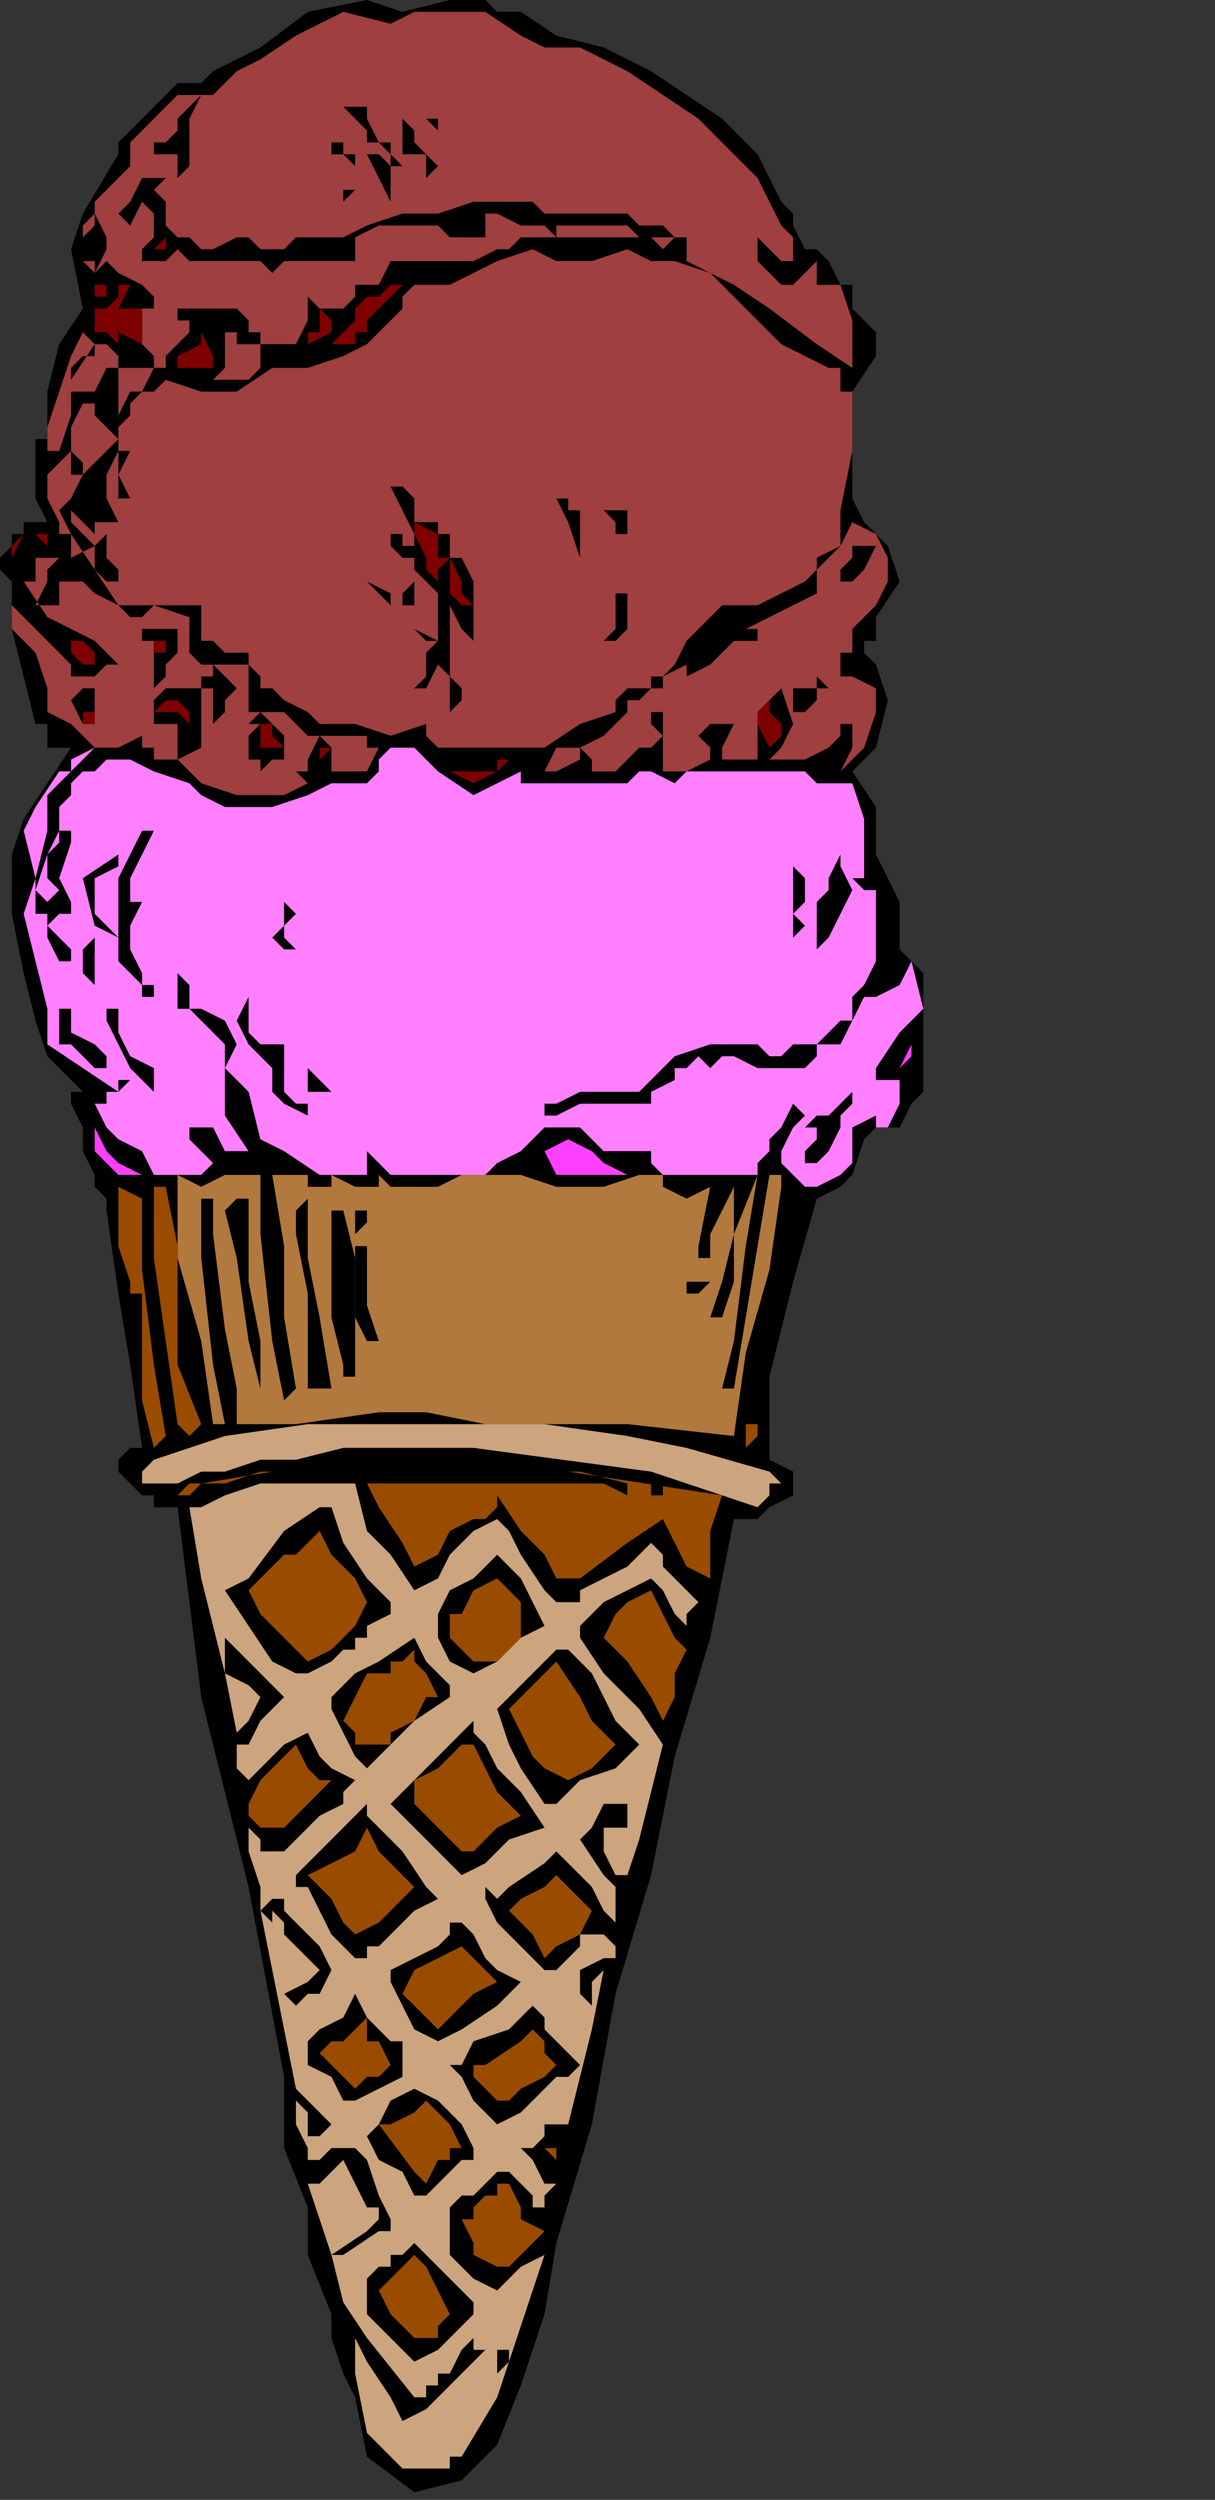 <?xml version="1.0" encoding="UTF-8" standalone="no"?>
<svg
   xmlns:dc="http://purl.org/dc/elements/1.1/"
   xmlns:cc="http://creativecommons.org/ns#"
   xmlns:rdf="http://www.w3.org/1999/02/22-rdf-syntax-ns#"
   xmlns:svg="http://www.w3.org/2000/svg"
   xmlns="http://www.w3.org/2000/svg"
   xmlns:sodipodi="http://sodipodi.sourceforge.net/DTD/sodipodi-0.dtd"
   xmlns:inkscape="http://www.inkscape.org/namespaces/inkscape"
   version="1.0"
   width="27.093mm"
   height="55.711mm"
   id="svg247"
   sodipodi:docname="OBSSG197.WMF">
  <rect width="100%" height="100%" fill="#333333" stroke="none"/>
  <sodipodi:namedview
     pagecolor="#ffffff"
     bordercolor="#666666"
     borderopacity="1"
     objecttolerance="10"
     gridtolerance="10"
     guidetolerance="10"
     inkscape:pageopacity="0"
     inkscape:pageshadow="2"
     inkscape:window-width="640"
     inkscape:window-height="480"
     id="namedview249" />
  <defs
     id="defs3">
    <pattern
       id="WMFhbasepattern"
       patternUnits="userSpaceOnUse"
       width="6"
       height="6"
       x="0"
       y="0" />
  </defs>
  <path
     style="fill:#000000;fill-rule:evenodd;fill-opacity:1;stroke:none;"
     d="  M 43.896,1   L 46.889,2.999   L 50.88,3.998   L 54.871,5.998   L 54.871,5.998   L 57.864,7.997   L 60.856,9.996   L 63.849,12.995   L 63.849,12.995   L 64.847,14.994   L 65.845,16.994   L 66.842,17.993   L 66.842,17.993   L 66.842,18.993   L 67.84,20.992   L 68.838,20.992   L 68.838,20.992   L 69.835,21.992   L 70.833,23.991   L 71.831,23.991   L 71.831,23.991   L 71.831,25.99   L 73.826,27.989   L 73.826,29.989   L 73.826,29.989   L 71.831,32.987   L 71.831,37.986   L 71.831,41.984   L 71.831,41.984   L 72.828,43.983   L 73.826,44.983   L 74.824,45.982   L 74.824,45.982   L 75.821,48.981   L 73.826,51.98   L 73.826,53.979   L 73.826,53.979   L 72.828,53.979   L 72.828,54.979   L 73.826,55.979   L 73.826,55.979   L 74.824,58.978   L 73.826,62.976   L 71.831,64.975   L 71.831,64.975   L 73.826,67.974   L 73.826,69.973   L 73.826,71.973   L 73.826,71.973   L 74.824,73.972   L 75.821,75.971   L 75.821,77.97   L 75.821,77.97   L 75.821,79.97   L 76.819,80.969   L 77.816,81.969   L 77.816,81.969   L 77.816,83.968   L 77.816,85.967   L 77.816,86.967   L 77.816,86.967   L 77.816,87.966   L 77.816,87.966   L 77.816,88.966   L 77.816,88.966   L 77.816,89.966   L 77.816,89.966   L 77.816,89.966   L 77.816,89.966   L 77.816,91.965   L 76.819,92.965   L 76.819,92.965   L 76.819,92.965   L 75.821,94.964   L 73.826,94.964   L 72.828,95.963   L 72.828,95.963   L 71.831,98.962   L 70.833,99.962   L 68.838,100.962   L 68.838,100.962   L 66.842,107.959   L 64.847,115.956   L 64.847,121.954   L 64.847,121.954   L 64.847,122.953   L 66.842,123.953   L 66.842,123.953   L 66.842,123.953   L 66.842,125.952   L 64.847,126.952   L 63.849,127.951   L 63.849,127.951   L 62.852,127.951   L 62.852,127.951   L 61.854,127.951   L 61.854,127.951   L 59.859,137.947   L 56.866,147.944   L 54.871,157.94   L 54.871,157.94   L 51.878,167.936   L 49.882,178.932   L 46.889,188.928   L 46.889,188.928   L 45.892,194.926   L 43.896,200.923   L 41.901,205.922   L 41.901,205.922   L 38.908,208.92   L 34.918,209.92   L 30.927,206.921   L 29.929,201.923   L 29.929,201.923   L 28.932,199.924   L 27.934,196.925   L 27.934,194.926   L 27.934,194.926   L 25.939,189.928   L 25.939,185.929   L 23.944,180.931   L 23.944,180.931   L 23.944,178.932   L 23.944,176.933   L 23.944,174.933   L 23.944,174.933   L 20.951,158.939   L 16.96,142.946   L 14.965,126.952   L 14.965,126.952   L 13.967,126.952   L 12.969,126.952   L 12.969,125.952   L 12.969,125.952   L 11.972,125.952   L 10.974,124.952   L 9.976,123.953   L 9.976,123.953   L 9.976,123.953   L 9.976,122.953   L 10.974,121.954   L 10.974,121.954   L 11.972,121.954   L 10.974,114.956   L 9.976,108.958   L 8.979,101.961   L 8.979,101.961   L 8.979,100.962   L 7.981,99.962   L 7.981,98.962   L 7.981,98.962   L 6.984,96.963   L 6.984,94.964   L 5.986,92.965   L 5.986,92.965   L 5.986,91.965   L 5.986,91.965   L 6.984,91.965   L 6.984,91.965   L 4.988,89.966   L 3.991,88.966   L 2.993,85.967   L 2.993,85.967   L 1.995,81.969   L 0.998,76.971   L 0.998,71.973   L 0.998,71.973   L 1.995,68.974   L 3.991,65.975   L 5.986,62.976   L 5.986,62.976   L 4.988,62.976   L 3.991,62.976   L 3.991,61.976   L 3.991,61.976   L 3.991,61.976   L 3.991,60.977   L 2.993,60.977   L 2.993,60.977   L 1.995,56.978   L 0.998,52.98   L 0.998,49.981   L 0.998,49.981   L 0.998,48.981   L 0,47.982   L 0,46.982   L 0,46.982   L 0.998,45.982   L 0.998,44.983   L 1.995,44.983   L 1.995,44.983   L 1.995,43.983   L 2.993,43.983   L 3.991,43.983   L 3.991,43.983   L 2.993,41.984   L 2.993,39.985   L 2.993,36.986   L 2.993,36.986   L 3.991,36.986   L 3.991,32.987   L 4.988,28.989   L 6.984,25.99   L 6.984,25.99   L 5.986,20.992   L 6.984,17.993   L 9.976,12.995   L 9.976,12.995   L 9.976,11.995   L 11.972,9.996   L 13.967,7.997   L 13.967,7.997   L 14.965,6.997   L 16.96,6.997   L 17.958,5.998   L 17.958,5.998   L 21.948,3.998   L 25.939,1   L 30.927,0   L 30.927,0   L 33.92,1   L 37.911,0   L 40.904,0   L 40.904,0   L 41.901,1   L 42.899,1   L 43.896,1  z "
     id="path5" />
  <path
     style="fill:#9f3f3f;fill-rule:evenodd;fill-opacity:1;stroke:none;"
     d="  M 66.842,21.992   L 66.842,21.992   L 66.842,21.992   L 66.842,21.992   L 66.842,21.992   L 65.845,21.992   L 64.847,20.992   L 63.849,19.992   L 63.849,19.992   L 63.849,20.992   L 63.849,21.992   L 63.849,21.992   L 63.849,21.992   L 64.847,22.991   L 65.845,23.991   L 66.842,23.991   L 66.842,23.991   L 66.842,23.991   L 67.84,22.991   L 68.838,21.992   L 68.838,21.992   L 68.838,23.991   L 69.835,23.991   L 70.833,23.991   L 70.833,23.991   L 71.831,26.99   L 71.831,28.989   L 71.831,30.988   L 71.831,30.988   L 68.838,28.989   L 64.847,25.99   L 61.854,23.991   L 57.864,21.992   L 57.864,21.992   L 57.864,19.992   L 56.866,19.992   L 55.868,18.993   L 55.868,18.993   L 54.871,18.993   L 53.873,18.993   L 52.875,17.993   L 52.875,17.993   L 50.88,17.993   L 48.885,17.993   L 46.889,17.993   L 46.889,17.993   L 46.889,17.993   L 45.892,17.993   L 44.894,16.994   L 44.894,16.994   L 41.901,16.994   L 39.906,16.994   L 36.913,17.993   L 36.913,17.993   L 33.92,17.993   L 30.927,18.993   L 28.932,19.992   L 28.932,19.992   L 26.936,19.992   L 24.941,19.992   L 23.944,20.992   L 23.944,20.992   L 21.948,20.992   L 21.948,20.992   L 20.951,19.992   L 20.951,19.992   L 19.953,19.992   L 17.958,20.992   L 16.96,20.992   L 16.96,20.992   L 15.962,19.992   L 14.965,19.992   L 13.967,18.993   L 13.967,18.993   L 13.967,18.993   L 13.967,16.994   L 12.969,15.994   L 12.969,15.994   L 13.967,14.994   L 14.965,14.994   L 15.962,13.995   L 15.962,13.995   L 15.962,11.995   L 15.962,9.996   L 16.96,7.997   L 16.96,7.997   L 15.962,8.997   L 14.965,9.996   L 14.965,10.996   L 14.965,10.996   L 13.967,11.995   L 12.969,11.995   L 12.969,11.995   L 12.969,11.995   L 12.969,12.995   L 12.969,12.995   L 13.967,12.995   L 13.967,12.995   L 13.967,12.995   L 14.965,12.995   L 14.965,12.995   L 14.965,12.995   L 14.965,13.995   L 14.965,14.994   L 13.967,14.994   L 13.967,14.994   L 11.972,14.994   L 10.974,16.994   L 9.976,17.993   L 9.976,17.993   L 10.974,18.993   L 11.972,16.994   L 12.969,17.993   L 12.969,17.993   L 12.969,19.992   L 11.972,20.992   L 11.972,21.992   L 11.972,21.992   L 12.969,21.992   L 13.967,21.992   L 14.965,20.992   L 14.965,20.992   L 15.962,21.992   L 16.96,21.992   L 16.96,21.992   L 16.96,21.992   L 18.955,21.992   L 20.951,21.992   L 21.948,21.992   L 21.948,21.992   L 22.946,22.991   L 23.944,21.992   L 23.944,21.992   L 23.944,21.992   L 25.939,21.992   L 27.934,21.992   L 28.932,21.992   L 28.932,21.992   L 29.929,21.992   L 29.929,20.992   L 29.929,19.992   L 29.929,19.992   L 31.925,18.993   L 34.918,18.993   L 36.913,18.993   L 36.913,18.993   L 37.911,19.992   L 40.904,19.992   L 40.904,17.993   L 40.904,17.993   L 41.901,17.993   L 43.896,18.993   L 44.894,18.993   L 44.894,18.993   L 45.892,18.993   L 46.889,19.992   L 46.889,18.993   L 46.889,18.993   L 47.887,18.993   L 47.887,18.993   L 48.885,18.993   L 48.885,18.993   L 49.882,18.993   L 50.88,18.993   L 52.875,18.993   L 52.875,18.993   L 53.873,19.992   L 55.868,19.992   L 56.866,19.992   L 56.866,19.992   L 55.868,20.992   L 54.871,19.992   L 52.875,19.992   L 52.875,19.992   L 51.878,19.992   L 49.882,19.992   L 48.885,19.992   L 48.885,19.992   L 47.887,19.992   L 46.889,19.992   L 46.889,19.992   L 46.889,19.992   L 45.892,19.992   L 45.892,19.992   L 45.892,19.992   L 45.892,19.992   L 43.896,19.992   L 42.899,20.992   L 41.901,20.992   L 41.901,20.992   L 39.906,21.992   L 37.911,21.992   L 36.913,21.992   L 36.913,21.992   L 34.918,21.992   L 33.92,21.992   L 32.922,21.992   L 32.922,21.992   L 31.925,23.991   L 30.927,23.991   L 29.929,23.991   L 29.929,23.991   L 29.929,24.99   L 28.932,25.99   L 28.932,25.99   L 28.932,25.99   L 27.934,25.99   L 26.936,25.99   L 25.939,24.99   L 25.939,24.99   L 25.939,26.99   L 24.941,28.989   L 23.944,28.989   L 23.944,28.989   L 22.946,28.989   L 21.948,28.989   L 21.948,29.989   L 21.948,29.989   L 21.948,30.988   L 20.951,31.988   L 18.955,31.988   L 17.958,31.988   L 17.958,31.988   L 18.955,30.988   L 18.955,28.989   L 18.955,27.989   L 18.955,27.989   L 18.955,27.989   L 18.955,27.989   L 19.953,27.989   L 19.953,27.989   L 19.953,28.989   L 20.951,28.989   L 21.948,28.989   L 21.948,28.989   L 21.948,28.989   L 21.948,28.989   L 21.948,27.989   L 21.948,27.989   L 20.951,27.989   L 20.951,26.99   L 19.953,25.99   L 19.953,25.99   L 18.955,25.99   L 17.958,25.99   L 16.96,25.99   L 16.96,25.99   L 16.96,25.99   L 15.962,25.99   L 14.965,25.99   L 14.965,25.99   L 14.965,26.99   L 15.962,26.99   L 15.962,27.989   L 15.962,27.989   L 14.965,28.989   L 14.965,28.989   L 13.967,29.989   L 13.967,29.989   L 13.967,30.988   L 12.969,30.988   L 12.969,29.989   L 12.969,29.989   L 11.972,28.989   L 11.972,27.989   L 11.972,25.99   L 11.972,25.99   L 12.969,25.99   L 12.969,25.99   L 12.969,24.99   L 12.969,24.99   L 11.972,23.991   L 9.976,22.991   L 8.979,21.992   L 8.979,21.992   L 7.981,22.991   L 7.981,23.991   L 7.981,22.991   L 7.981,22.991   L 7.981,21.992   L 6.984,21.992   L 6.984,21.992   L 6.984,21.992   L 6.984,21.992   L 7.981,22.991   L 7.981,22.991   L 7.981,22.991   L 8.979,20.992   L 8.979,19.992   L 7.981,17.993   L 7.981,17.993   L 7.981,18.993   L 7.981,18.993   L 6.984,19.992   L 6.984,19.992   L 6.984,18.993   L 7.981,17.993   L 7.981,16.994   L 7.981,16.994   L 8.979,15.994   L 9.976,14.994   L 10.974,13.995   L 10.974,13.995   L 10.974,12.995   L 10.974,11.995   L 11.972,10.996   L 11.972,10.996   L 12.969,9.996   L 13.967,8.997   L 14.965,7.997   L 14.965,7.997   L 15.962,7.997   L 16.96,7.997   L 16.96,7.997   L 16.96,7.997   L 17.958,7.997   L 19.953,5.998   L 21.948,4.998   L 21.948,4.998   L 24.941,2.999   L 28.932,1   L 32.922,1.999   L 32.922,1.999   L 34.918,1   L 37.911,1   L 40.904,1   L 40.904,1   L 43.896,2.999   L 45.892,3.998   L 48.885,3.998   L 48.885,3.998   L 52.875,5.998   L 55.868,7.997   L 58.861,9.996   L 58.861,9.996   L 60.856,11.995   L 63.849,14.994   L 64.847,16.994   L 64.847,16.994   L 65.845,18.993   L 66.842,19.992   L 66.842,21.992  z "
     id="path7" />
  <path
     style="fill:#000000;fill-rule:evenodd;fill-opacity:1;stroke:none;"
     d="  M 32.922,11.995   L 32.922,11.995   L 32.922,12.995   L 33.92,13.995   L 32.922,13.995   L 32.922,13.995   L 32.922,13.995   L 32.922,13.995   L 32.922,12.995   L 32.922,12.995   L 32.922,12.995   L 31.925,11.995   L 30.927,11.995   L 30.927,11.995   L 30.927,10.996   L 29.929,9.996   L 29.929,9.996   L 29.929,9.996   L 28.932,8.997   L 29.929,8.997   L 29.929,8.997   L 30.927,8.997   L 30.927,8.997   L 30.927,9.996   L 31.925,11.995   L 32.922,11.995  z "
     id="path9" />
  <path
     style="fill:#000000;fill-rule:evenodd;fill-opacity:1;stroke:none;"
     d="  M 35.915,14.994   L 35.915,14.994   L 35.915,13.995   L 35.915,12.995   L 35.915,12.995   L 34.918,12.995   L 34.918,12.995   L 33.92,12.995   L 33.92,12.995   L 33.92,11.995   L 33.92,11.995   L 33.92,9.996   L 33.92,9.996   L 32.922,9.996   L 32.922,9.996   L 32.922,9.996   L 32.922,9.996   L 33.92,9.996   L 33.92,9.996   L 34.918,10.996   L 34.918,10.996   L 34.918,11.995   L 36.913,13.995   L 35.915,14.994  z "
     id="path11" />
  <path
     style="fill:#000000;fill-rule:evenodd;fill-opacity:1;stroke:none;"
     d="  M 36.913,11.995   L 36.913,10.996   L 35.915,9.996   L 34.918,9.996   L 34.918,9.996   L 34.918,9.996   L 34.918,9.996   L 34.918,9.996   L 34.918,9.996   L 36.913,9.996   L 36.913,11.995   L 36.913,12.995   L 36.913,12.995   L 36.913,12.995   L 36.913,11.995   L 36.913,11.995  z "
     id="path13" />
  <path
     style="fill:#000000;fill-rule:evenodd;fill-opacity:1;stroke:none;"
     d="  M 29.929,12.995   L 29.929,13.995   L 29.929,13.995   L 29.929,13.995   L 29.929,13.995   L 28.932,12.995   L 27.934,12.995   L 27.934,11.995   L 27.934,11.995   L 27.934,11.995   L 27.934,11.995   L 28.932,11.995   L 28.932,11.995   L 28.932,12.995   L 29.929,12.995   L 29.929,12.995  z "
     id="path15" />
  <path
     style="fill:#000000;fill-rule:evenodd;fill-opacity:1;stroke:none;"
     d="  M 32.922,13.995   L 32.922,14.994   L 32.922,16.994   L 32.922,16.994   L 32.922,16.994   L 31.925,14.994   L 31.925,14.994   L 30.927,12.995   L 30.927,12.995   L 30.927,12.995   L 31.925,12.995   L 32.922,13.995  z "
     id="path17" />
  <path
     style="fill:#000000;fill-rule:evenodd;fill-opacity:1;stroke:none;"
     d="  M 29.929,15.994   L 28.932,16.994   L 28.932,16.994   L 28.932,15.994   L 28.932,15.994   L 28.932,15.994   L 28.932,15.994   L 29.929,15.994  z "
     id="path19" />
  <path
     style="fill:#7f0000;fill-rule:evenodd;fill-opacity:1;stroke:none;"
     d="  M 11.972,16.994   L 11.972,16.994   L 10.974,16.994   L 10.974,16.994   L 10.974,16.994   L 10.974,16.994   L 11.972,16.994   L 11.972,15.994   L 11.972,15.994   L 11.972,16.994   L 11.972,16.994   L 11.972,16.994  z "
     id="path21" />
  <path
     style="fill:#7f0000;fill-rule:evenodd;fill-opacity:1;stroke:none;"
     d="  M 7.981,21.992   L 7.981,20.992   L 7.981,19.992   L 7.981,18.993   L 7.981,18.993   L 7.981,18.993   L 7.981,19.992   L 7.981,21.992  z "
     id="path23" />
  <path
     style="fill:#7f0000;fill-rule:evenodd;fill-opacity:1;stroke:none;"
     d="  M 11.972,20.992   L 11.972,20.992   L 12.969,20.992   L 13.967,19.992   L 13.967,19.992   L 13.967,20.992   L 12.969,20.992   L 11.972,20.992  z "
     id="path25" />
  <path
     style="fill:#9f3f3f;fill-rule:evenodd;fill-opacity:1;stroke:none;"
     d="  M 52.875,20.992   L 54.871,21.992   L 56.866,21.992   L 59.859,22.991   L 59.859,22.991   L 62.852,25.99   L 65.845,28.989   L 69.835,30.988   L 69.835,30.988   L 70.833,30.988   L 70.833,31.988   L 70.833,32.987   L 70.833,32.987   L 71.831,32.987   L 71.831,33.987   L 71.831,33.987   L 71.831,33.987   L 71.831,37.986   L 70.833,42.984   L 70.833,45.982   L 70.833,45.982   L 68.838,46.982   L 68.838,47.982   L 67.84,48.981   L 67.84,48.981   L 65.845,49.981   L 63.849,50.981   L 62.852,50.981   L 62.852,50.981   L 61.854,50.981   L 60.856,50.981   L 59.859,51.98   L 59.859,51.98   L 57.864,53.979   L 56.866,55.979   L 55.868,56.978   L 55.868,56.978   L 54.871,56.978   L 54.871,57.978   L 54.871,57.978   L 54.871,57.978   L 52.875,57.978   L 51.878,58.978   L 51.878,59.977   L 51.878,59.977   L 48.885,60.977   L 45.892,62.976   L 43.896,62.976   L 43.896,62.976   L 42.899,62.976   L 41.901,62.976   L 40.904,62.976   L 40.904,62.976   L 39.906,62.976   L 38.908,62.976   L 37.911,62.976   L 37.911,62.976   L 36.913,62.976   L 35.915,61.976   L 35.915,60.977   L 35.915,60.977   L 32.922,61.976   L 29.929,60.977   L 26.936,60.977   L 26.936,60.977   L 25.939,59.977   L 23.944,58.978   L 22.946,57.978   L 22.946,57.978   L 21.948,57.978   L 21.948,57.978   L 21.948,56.978   L 21.948,56.978   L 20.951,55.979   L 20.951,55.979   L 20.951,54.979   L 20.951,54.979   L 18.955,54.979   L 17.958,53.979   L 16.96,53.979   L 16.96,53.979   L 16.96,52.98   L 16.96,51.98   L 16.96,50.981   L 16.96,50.981   L 12.969,50.981   L 9.976,50.981   L 5.986,44.983   L 5.986,44.983   L 5.986,44.983   L 5.986,46.982   L 7.981,45.982   L 7.981,45.982   L 6.984,44.983   L 5.986,43.983   L 5.986,41.984   L 5.986,41.984   L 5.986,42.984   L 6.984,43.983   L 7.981,44.983   L 7.981,44.983   L 7.981,43.983   L 7.981,41.984   L 7.981,39.985   L 7.981,39.985   L 7.981,41.984   L 7.981,43.983   L 9.976,43.983   L 9.976,43.983   L 9.976,43.983   L 8.979,41.984   L 8.979,39.985   L 9.976,37.986   L 9.976,37.986   L 9.976,38.985   L 9.976,39.985   L 9.976,38.985   L 9.976,38.985   L 9.976,39.985   L 9.976,40.984   L 9.976,41.984   L 9.976,41.984   L 9.976,41.984   L 9.976,41.984   L 10.974,41.984   L 10.974,41.984   L 9.976,39.985   L 10.974,37.986   L 11.972,36.986   L 11.972,36.986   L 10.974,37.986   L 9.976,37.986   L 9.976,37.986   L 9.976,37.986   L 9.976,36.986   L 9.976,35.986   L 10.974,34.987   L 10.974,33.987   L 10.974,33.987   L 11.972,32.987   L 12.969,32.987   L 13.967,31.988   L 13.967,31.988   L 16.96,32.987   L 19.953,32.987   L 22.946,30.988   L 22.946,30.988   L 25.939,30.988   L 28.932,29.989   L 30.927,28.989   L 30.927,28.989   L 31.925,27.989   L 32.922,26.99   L 33.92,25.99   L 33.92,25.99   L 33.92,24.99   L 34.918,23.991   L 35.915,23.991   L 35.915,23.991   L 37.911,23.991   L 41.901,21.992   L 44.894,20.992   L 44.894,20.992   L 46.889,21.992   L 49.882,21.992   L 52.875,20.992  z "
     id="path27" />
  <path
     style="fill:#7f0000;fill-rule:evenodd;fill-opacity:1;stroke:none;"
     d="  M 64.847,21.992   L 64.847,21.992   L 64.847,21.992   L 64.847,21.992   L 64.847,21.992   L 64.847,21.992   L 64.847,21.992   L 64.847,21.992  z "
     id="path29" />
  <path
     style="fill:#7f0000;fill-rule:evenodd;fill-opacity:1;stroke:none;"
     d="  M 33.92,23.991   L 32.922,24.99   L 31.925,25.99   L 30.927,26.99   L 30.927,26.99   L 30.927,27.989   L 30.927,27.989   L 29.929,27.989   L 29.929,27.989   L 29.929,28.989   L 29.929,28.989   L 29.929,28.989   L 29.929,28.989   L 27.934,28.989   L 28.932,27.989   L 29.929,26.99   L 29.929,26.99   L 29.929,25.99   L 30.927,24.99   L 31.925,24.99   L 31.925,24.99   L 32.922,23.991   L 32.922,23.991   L 33.92,23.991  z "
     id="path31" />
  <path
     style="fill:#7f0000;fill-rule:evenodd;fill-opacity:1;stroke:none;"
     d="  M 8.979,24.99   L 7.981,24.99   L 7.981,23.991   L 8.979,23.991   L 8.979,23.991   L 8.979,23.991   L 8.979,23.991   L 8.979,24.99  z "
     id="path33" />
  <path
     style="fill:#7f0000;fill-rule:evenodd;fill-opacity:1;stroke:none;"
     d="  M 10.974,23.991   L 9.976,25.99   L 9.976,25.99   L 9.976,27.989   L 9.976,27.989   L 9.976,27.989   L 9.976,28.989   L 9.976,28.989   L 9.976,28.989   L 8.979,27.989   L 7.981,27.989   L 7.981,25.99   L 7.981,25.99   L 8.979,25.99   L 9.976,24.99   L 9.976,23.991   L 9.976,23.991   L 9.976,23.991   L 9.976,23.991   L 10.974,23.991  z "
     id="path35" />
  <path
     style="fill:#7f0000;fill-rule:evenodd;fill-opacity:1;stroke:none;"
     d="  M 11.972,28.989   L 9.976,27.989   L 9.976,25.99   L 11.972,25.99   L 11.972,25.99   L 11.972,26.99   L 11.972,27.989   L 11.972,28.989  z "
     id="path37" />
  <path
     style="fill:#7f0000;fill-rule:evenodd;fill-opacity:1;stroke:none;"
     d="  M 25.939,28.989   L 25.939,27.989   L 26.936,27.989   L 26.936,25.99   L 26.936,25.99   L 27.934,26.99   L 27.934,27.989   L 25.939,28.989  z "
     id="path39" />
  <path
     style="fill:#9f3f3f;fill-rule:evenodd;fill-opacity:1;stroke:none;"
     d="  M 9.976,29.989   L 9.976,30.988   L 8.979,30.988   L 8.979,30.988   L 8.979,30.988   L 7.981,32.987   L 7.981,34.987   L 9.976,36.986   L 9.976,36.986   L 8.979,37.986   L 7.981,38.985   L 6.984,39.985   L 6.984,39.985   L 5.986,41.984   L 4.988,42.984   L 5.986,44.983   L 5.986,44.983   L 4.988,44.983   L 4.988,43.983   L 4.988,43.983   L 4.988,43.983   L 3.991,41.984   L 3.991,39.985   L 5.986,37.986   L 5.986,37.986   L 5.986,38.985   L 5.986,39.985   L 5.986,39.985   L 5.986,39.985   L 5.986,39.985   L 6.984,39.985   L 6.984,38.985   L 6.984,38.985   L 5.986,37.986   L 5.986,35.986   L 6.984,33.987   L 6.984,33.987   L 7.981,33.987   L 7.981,33.987   L 7.981,32.987   L 7.981,32.987   L 7.981,32.987   L 6.984,32.987   L 6.984,32.987   L 6.984,32.987   L 5.986,32.987   L 5.986,30.988   L 6.984,29.989   L 6.984,29.989   L 7.981,29.989   L 7.981,28.989   L 7.981,28.989   L 7.981,28.989   L 5.986,31.988   L 5.986,34.987   L 4.988,37.986   L 4.988,37.986   L 3.991,37.986   L 3.991,36.986   L 3.991,35.986   L 3.991,35.986   L 4.988,32.987   L 5.986,29.989   L 6.984,27.989   L 6.984,27.989   L 7.981,28.989   L 8.979,28.989   L 9.976,29.989  z "
     id="path41" />
  <path
     style="fill:#7f0000;fill-rule:evenodd;fill-opacity:1;stroke:none;"
     d="  M 14.965,30.988   L 14.965,29.989   L 16.96,28.989   L 16.96,27.989   L 16.96,27.989   L 17.958,29.989   L 17.958,30.988   L 14.965,30.988  z "
     id="path43" />
  <path
     style="fill:#7f0000;fill-rule:evenodd;fill-opacity:1;stroke:none;"
     d="  M 20.951,27.989   L 20.951,28.989   L 20.951,27.989   L 20.951,27.989   L 20.951,27.989   L 20.951,27.989   L 20.951,27.989   L 20.951,27.989  z "
     id="path45" />
  <path
     style="fill:#9f3f3f;fill-rule:evenodd;fill-opacity:1;stroke:none;"
     d="  M 12.969,30.988   L 11.972,32.987   L 10.974,32.987   L 9.976,34.987   L 9.976,34.987   L 9.976,34.987   L 9.976,34.987   L 9.976,35.986   L 9.976,35.986   L 9.976,33.987   L 9.976,30.988   L 12.969,30.988  z "
     id="path47" />
  <path
     style="fill:#000000;fill-rule:evenodd;fill-opacity:1;stroke:none;"
     d="  M 33.92,40.984   L 34.918,41.984   L 34.918,42.984   L 34.918,43.983   L 34.918,43.983   L 35.915,43.983   L 36.913,43.983   L 36.913,43.983   L 36.913,43.983   L 36.913,43.983   L 36.913,44.983   L 37.911,44.983   L 37.911,44.983   L 37.911,45.982   L 37.911,46.982   L 38.908,46.982   L 38.908,46.982   L 39.906,48.981   L 39.906,50.981   L 39.906,52.98   L 39.906,52.98   L 39.906,53.979   L 39.906,55.979   L 39.906,57.978   L 39.906,57.978   L 39.906,57.978   L 39.906,56.978   L 39.906,55.979   L 39.906,55.979   L 39.906,55.979   L 39.906,53.979   L 38.908,52.98   L 37.911,50.981   L 37.911,50.981   L 37.911,50.981   L 37.911,52.98   L 37.911,52.98   L 37.911,52.98   L 37.911,53.979   L 37.911,54.979   L 37.911,55.979   L 37.911,55.979   L 37.911,55.979   L 37.911,56.978   L 38.908,57.978   L 38.908,57.978   L 38.908,57.978   L 38.908,58.978   L 37.911,59.977   L 37.911,59.977   L 37.911,57.978   L 37.911,56.978   L 36.913,55.979   L 36.913,55.979   L 36.913,55.979   L 35.915,57.978   L 34.918,57.978   L 34.918,57.978   L 34.918,57.978   L 35.915,56.978   L 35.915,55.979   L 35.915,55.979   L 35.915,55.979   L 35.915,54.979   L 36.913,53.979   L 36.913,53.979   L 35.915,53.979   L 34.918,52.98   L 34.918,52.98   L 34.918,52.98   L 34.918,52.98   L 36.913,53.979   L 36.913,53.979   L 36.913,53.979   L 36.913,52.98   L 36.913,49.981   L 34.918,47.982   L 34.918,47.982   L 34.918,48.981   L 34.918,49.981   L 34.918,50.981   L 34.918,50.981   L 33.92,50.981   L 33.92,49.981   L 34.918,48.981   L 34.918,46.982   L 34.918,46.982   L 33.92,46.982   L 32.922,45.982   L 32.922,44.983   L 32.922,44.983   L 32.922,44.983   L 32.922,44.983   L 33.92,44.983   L 33.92,44.983   L 33.92,45.982   L 34.918,45.982   L 34.918,45.982   L 34.918,45.982   L 34.918,44.983   L 33.92,42.984   L 32.922,40.984   L 32.922,40.984   L 32.922,39.985   L 32.922,39.985   L 32.922,39.985   L 32.922,39.985   L 32.922,39.985   L 32.922,40.984   L 32.922,40.984   L 33.92,40.984  z "
     id="path49" />
  <path
     style="fill:#000000;fill-rule:evenodd;fill-opacity:1;stroke:none;"
     d="  M 48.885,42.984   L 48.885,43.983   L 48.885,45.982   L 48.885,46.982   L 48.885,46.982   L 48.885,46.982   L 47.887,43.983   L 46.889,41.984   L 46.889,41.984   L 47.887,41.984   L 47.887,41.984   L 47.887,42.984   L 48.885,42.984  z "
     id="path51" />
  <path
     style="fill:#000000;fill-rule:evenodd;fill-opacity:1;stroke:none;"
     d="  M 52.875,44.983   L 52.875,44.983   L 52.875,44.983   L 52.875,44.983   L 52.875,44.983   L 51.878,44.983   L 51.878,43.983   L 50.88,42.984   L 50.88,42.984   L 52.875,42.984   L 52.875,43.983   L 52.875,44.983  z "
     id="path53" />
  <path
     style="fill:#000000;fill-rule:evenodd;fill-opacity:1;stroke:none;"
     d="  M 56.866,43.983   L 55.868,43.983   L 55.868,43.983   L 55.868,43.983   L 55.868,43.983   L 56.866,43.983   L 56.866,43.983   L 56.866,43.983  z "
     id="path55" />
  <path
     style="fill:#7f0000;fill-rule:evenodd;fill-opacity:1;stroke:none;"
     d="  M 37.911,46.982   L 36.913,47.982   L 36.913,48.981   L 36.913,48.981   L 36.913,48.981   L 36.913,48.981   L 35.915,47.982   L 35.915,46.982   L 35.915,46.982   L 34.918,44.983   L 34.918,43.983   L 36.913,44.983   L 36.913,44.983   L 36.913,44.983   L 36.913,46.982   L 37.911,46.982  z "
     id="path57" />
  <path
     style="fill:#9f3f3f;fill-rule:evenodd;fill-opacity:1;stroke:none;"
     d="  M 74.824,48.981   L 74.824,48.981   L 73.826,50.981   L 71.831,52.98   L 71.831,53.979   L 71.831,53.979   L 71.831,53.979   L 71.831,54.979   L 70.833,54.979   L 70.833,54.979   L 70.833,55.979   L 70.833,55.979   L 70.833,55.979   L 70.833,55.979   L 70.833,55.979   L 70.833,56.978   L 71.831,56.978   L 71.831,56.978   L 71.831,55.979   L 71.831,56.978   L 73.826,57.978   L 73.826,57.978   L 73.826,59.977   L 72.828,62.976   L 70.833,64.975   L 70.833,64.975   L 70.833,64.975   L 71.831,62.976   L 71.831,60.977   L 71.831,60.977   L 70.833,60.977   L 70.833,61.976   L 69.835,62.976   L 69.835,62.976   L 67.84,63.976   L 65.845,63.976   L 64.847,63.976   L 64.847,63.976   L 65.845,62.976   L 66.842,60.977   L 65.845,57.978   L 65.845,57.978   L 63.849,59.977   L 63.849,61.976   L 63.849,63.976   L 63.849,63.976   L 61.854,63.976   L 60.856,63.976   L 60.856,62.976   L 60.856,62.976   L 60.856,62.976   L 61.854,60.977   L 60.856,60.977   L 60.856,60.977   L 59.859,60.977   L 58.861,61.976   L 59.859,62.976   L 59.859,62.976   L 59.859,62.976   L 59.859,63.976   L 59.859,63.976   L 59.859,63.976   L 57.864,64.975   L 57.864,64.975   L 55.868,64.975   L 55.868,64.975   L 55.868,64.975   L 55.868,63.976   L 55.868,63.976   L 55.868,63.976   L 55.868,62.976   L 55.868,60.977   L 55.868,59.977   L 55.868,59.977   L 55.868,59.977   L 54.871,59.977   L 54.871,59.977   L 54.871,60.977   L 54.871,60.977   L 54.871,60.977   L 55.868,61.976   L 54.871,62.976   L 54.871,62.976   L 54.871,62.976   L 54.871,62.976   L 53.873,62.976   L 53.873,62.976   L 52.875,63.976   L 51.878,64.975   L 49.882,64.975   L 49.882,64.975   L 49.882,63.976   L 48.885,62.976   L 48.885,62.976   L 48.885,62.976   L 50.88,61.976   L 51.878,60.977   L 52.875,59.977   L 52.875,59.977   L 52.875,58.978   L 53.873,58.978   L 54.871,57.978   L 54.871,57.978   L 54.871,57.978   L 55.868,57.978   L 55.868,56.978   L 57.864,55.979   L 57.864,55.979   L 57.864,55.979   L 57.864,53.979   L 58.861,53.979   L 58.861,53.979   L 57.864,53.979   L 57.864,55.979   L 57.864,55.979   L 57.864,55.979   L 57.864,55.979   L 57.864,56.978   L 57.864,56.978   L 57.864,56.978   L 59.859,55.979   L 61.854,53.979   L 63.849,53.979   L 63.849,53.979   L 63.849,53.979   L 63.849,52.98   L 63.849,52.98   L 63.849,52.98   L 62.852,52.98   L 61.854,52.98   L 61.854,52.98   L 61.854,52.98   L 61.854,52.98   L 61.854,52.98   L 62.852,52.98   L 62.852,52.98   L 64.847,51.98   L 66.842,50.981   L 68.838,49.981   L 68.838,49.981   L 68.838,47.982   L 70.833,45.982   L 71.831,43.983   L 71.831,43.983   L 73.826,44.983   L 74.824,46.982   L 74.824,48.981  z "
     id="path59" />
  <path
     style="fill:#7f0000;fill-rule:evenodd;fill-opacity:1;stroke:none;"
     d="  M 3.991,45.982   L 2.993,44.983   L 1.995,44.983   L 0.998,46.982   L 0.998,46.982   L 0.998,45.982   L 1.995,44.983   L 2.993,44.983   L 2.993,44.983   L 2.993,44.983   L 3.991,44.983   L 3.991,45.982  z "
     id="path61" />
  <path
     style="fill:#000000;fill-rule:evenodd;fill-opacity:1;stroke:none;"
     d="  M 8.979,46.982   L 9.976,47.982   L 9.976,48.981   L 9.976,48.981   L 9.976,48.981   L 8.979,48.981   L 7.981,47.982   L 7.981,46.982   L 7.981,46.982   L 7.981,46.982   L 7.981,45.982   L 8.979,44.983   L 8.979,44.983   L 8.979,45.982   L 8.979,46.982   L 8.979,46.982  z "
     id="path63" />
  <path
     style="fill:#000000;fill-rule:evenodd;fill-opacity:1;stroke:none;"
     d="  M 70.833,48.981   L 70.833,47.982   L 71.831,46.982   L 71.831,45.982   L 71.831,45.982   L 71.831,45.982   L 71.831,45.982   L 72.828,45.982   L 72.828,45.982   L 73.826,45.982   L 72.828,47.982   L 71.831,48.981   L 70.833,48.981  z "
     id="path65" />
  <path
     style="fill:#7f0000;fill-rule:evenodd;fill-opacity:1;stroke:none;"
     d="  M 1.995,46.982   L 1.995,46.982   L 2.993,46.982   L 2.993,46.982   L 2.993,46.982   L 1.995,46.982   L 1.995,46.982   L 1.995,46.982  z "
     id="path67" />
  <path
     style="fill:#9f3f3f;fill-rule:evenodd;fill-opacity:1;stroke:none;"
     d="  M 4.988,46.982   L 3.991,47.982   L 3.991,48.981   L 3.991,48.981   L 3.991,48.981   L 2.993,50.981   L 3.991,50.981   L 4.988,50.981   L 4.988,50.981   L 4.988,50.981   L 4.988,48.981   L 5.986,48.981   L 5.986,48.981   L 5.986,48.981   L 6.984,48.981   L 6.984,48.981   L 6.984,48.981   L 7.981,49.981   L 9.976,50.981   L 10.974,51.98   L 10.974,51.98   L 11.972,51.98   L 12.969,50.981   L 15.962,51.98   L 15.962,51.98   L 15.962,53.979   L 15.962,54.979   L 16.96,55.979   L 16.96,55.979   L 17.958,55.979   L 18.955,55.979   L 20.951,55.979   L 20.951,55.979   L 20.951,57.978   L 20.951,58.978   L 20.951,59.977   L 20.951,59.977   L 23.944,59.977   L 24.941,60.977   L 25.939,61.976   L 25.939,61.976   L 27.934,61.976   L 29.929,61.976   L 30.927,61.976   L 30.927,61.976   L 30.927,62.976   L 30.927,62.976   L 31.925,62.976   L 31.925,62.976   L 30.927,64.975   L 29.929,64.975   L 27.934,64.975   L 27.934,64.975   L 27.934,62.976   L 26.936,61.976   L 25.939,63.976   L 25.939,63.976   L 25.939,64.975   L 24.941,64.975   L 24.941,64.975   L 24.941,64.975   L 25.939,65.975   L 23.944,66.974   L 22.946,66.974   L 21.948,66.974   L 21.948,66.974   L 19.953,66.974   L 16.96,65.975   L 14.965,63.976   L 14.965,63.976   L 16.96,62.976   L 16.96,59.977   L 16.96,57.978   L 16.96,57.978   L 14.965,57.978   L 13.967,57.978   L 12.969,58.978   L 12.969,58.978   L 12.969,59.977   L 12.969,59.977   L 12.969,60.977   L 12.969,60.977   L 14.965,60.977   L 14.965,61.976   L 14.965,62.976   L 14.965,63.976   L 14.965,63.976   L 13.967,63.976   L 12.969,63.976   L 12.969,62.976   L 12.969,62.976   L 11.972,62.976   L 11.972,62.976   L 11.972,61.976   L 11.972,61.976   L 9.976,62.976   L 7.981,62.976   L 5.986,60.977   L 5.986,60.977   L 3.991,59.977   L 3.991,57.978   L 2.993,54.979   L 2.993,54.979   L 1.995,53.979   L 0.998,52.98   L 0.998,50.981   L 0.998,50.981   L 0.998,50.981   L 0.998,50.981   L 1.995,51.98   L 1.995,51.98   L 2.993,52.98   L 3.991,53.979   L 4.988,54.979   L 4.988,54.979   L 5.986,55.979   L 5.986,56.978   L 7.981,56.978   L 7.981,56.978   L 7.981,56.978   L 8.979,55.979   L 9.976,55.979   L 9.976,55.979   L 7.981,53.979   L 3.991,51.98   L 1.995,48.981   L 1.995,48.981   L 1.995,48.981   L 2.993,48.981   L 2.993,47.982   L 2.993,47.982   L 2.993,47.982   L 2.993,46.982   L 2.993,46.982   L 2.993,46.982   L 3.991,46.982   L 3.991,46.982   L 4.988,46.982  z "
     id="path69" />
  <path
     style="fill:#7f0000;fill-rule:evenodd;fill-opacity:1;stroke:none;"
     d="  M 39.906,50.981   L 39.906,50.981   L 39.906,50.981   L 39.906,50.981   L 39.906,50.981   L 38.908,50.981   L 37.911,49.981   L 37.911,48.981   L 37.911,48.981   L 37.911,48.981   L 37.911,48.981   L 37.911,46.982   L 37.911,46.982   L 38.908,48.981   L 38.908,49.981   L 39.906,50.981  z "
     id="path71" />
  <path
     style="fill:#7f0000;fill-rule:evenodd;fill-opacity:1;stroke:none;"
     d="  M 3.991,49.981   L 3.991,49.981   L 3.991,48.981   L 3.991,48.981   L 3.991,48.981   L 3.991,48.981   L 3.991,49.981   L 3.991,49.981  z "
     id="path73" />
  <path
     style="fill:#000000;fill-rule:evenodd;fill-opacity:1;stroke:none;"
     d="  M 32.922,54.979   L 32.922,54.979   L 32.922,52.98   L 32.922,50.981   L 30.927,48.981   L 30.927,48.981   L 32.922,49.981   L 32.922,52.98   L 32.922,54.979  z "
     id="path75" />
  <path
     style="fill:#000000;fill-rule:evenodd;fill-opacity:1;stroke:none;"
     d="  M 51.878,53.979   L 50.88,53.979   L 51.878,52.98   L 51.878,50.981   L 51.878,49.981   L 51.878,49.981   L 52.875,49.981   L 52.875,52.98   L 51.878,53.979  z "
     id="path77" />
  <path
     style="fill:#000000;fill-rule:evenodd;fill-opacity:1;stroke:none;"
     d="  M 14.965,53.979   L 14.965,53.979   L 14.965,54.979   L 13.967,55.979   L 13.967,55.979   L 13.967,55.979   L 13.967,55.979   L 13.967,56.978   L 13.967,56.978   L 12.969,57.978   L 12.969,57.978   L 12.969,57.978   L 12.969,57.978   L 12.969,57.978   L 12.969,56.978   L 12.969,55.979   L 12.969,55.979   L 12.969,55.979   L 12.969,54.979   L 12.969,53.979   L 12.969,53.979   L 11.972,53.979   L 11.972,52.98   L 11.972,52.98   L 11.972,52.98   L 12.969,52.98   L 14.965,52.98   L 14.965,53.979  z "
     id="path79" />
  <path
     style="fill:#7f0000;fill-rule:evenodd;fill-opacity:1;stroke:none;"
     d="  M 14.965,53.979   L 13.967,53.979   L 13.967,54.979   L 12.969,54.979   L 12.969,54.979   L 12.969,53.979   L 12.969,53.979   L 12.969,52.98   L 12.969,52.98   L 12.969,53.979   L 13.967,53.979   L 14.965,53.979  z "
     id="path81" />
  <path
     style="fill:#7f0000;fill-rule:evenodd;fill-opacity:1;stroke:none;"
     d="  M 61.854,53.979   L 59.859,53.979   L 59.859,54.979   L 59.859,53.979   L 59.859,53.979   L 59.859,53.979   L 60.856,53.979   L 61.854,53.979  z "
     id="path83" />
  <path
     style="fill:#7f0000;fill-rule:evenodd;fill-opacity:1;stroke:none;"
     d="  M 7.981,55.979   L 6.984,55.979   L 6.984,55.979   L 5.986,54.979   L 5.986,54.979   L 5.986,53.979   L 5.986,53.979   L 5.986,53.979   L 5.986,53.979   L 6.984,53.979   L 7.981,54.979   L 7.981,55.979  z "
     id="path85" />
  <path
     style="fill:#000000;fill-rule:evenodd;fill-opacity:1;stroke:none;"
     d="  M 19.953,57.978   L 18.955,58.978   L 18.955,59.977   L 17.958,60.977   L 17.958,60.977   L 17.958,59.977   L 17.958,57.978   L 16.96,57.978   L 16.96,57.978   L 16.96,57.978   L 16.96,56.978   L 16.96,55.979   L 16.96,55.979   L 16.96,56.978   L 17.958,56.978   L 17.958,55.979   L 17.958,55.979   L 18.955,56.978   L 18.955,56.978   L 19.953,57.978  z "
     id="path87" />
  <path
     style="fill:#000000;fill-rule:evenodd;fill-opacity:1;stroke:none;"
     d="  M 69.835,57.978   L 68.838,57.978   L 68.838,58.978   L 67.84,59.977   L 66.842,59.977   L 66.842,59.977   L 66.842,59.977   L 66.842,57.978   L 66.842,57.978   L 66.842,57.978   L 67.84,57.978   L 68.838,57.978   L 68.838,56.978   L 68.838,55.979   L 68.838,55.979   L 68.838,56.978   L 69.835,57.978   L 69.835,57.978  z "
     id="path89" />
  <path
     style="fill:#000000;fill-rule:evenodd;fill-opacity:1;stroke:none;"
     d="  M 5.986,58.978   L 6.984,57.978   L 7.981,57.978   L 7.981,57.978   L 7.981,57.978   L 7.981,60.977   L 6.984,60.977   L 5.986,58.978  z "
     id="path91" />
  <path
     style="fill:#7f0000;fill-rule:evenodd;fill-opacity:1;stroke:none;"
     d="  M 18.955,59.977   L 18.955,58.978   L 18.955,57.978   L 18.955,57.978   L 18.955,57.978   L 18.955,57.978   L 18.955,58.978   L 18.955,59.977  z "
     id="path93" />
  <path
     style="fill:#7f0000;fill-rule:evenodd;fill-opacity:1;stroke:none;"
     d="  M 15.962,60.977   L 14.965,59.977   L 14.965,59.977   L 12.969,59.977   L 12.969,59.977   L 12.969,59.977   L 13.967,58.978   L 14.965,58.978   L 14.965,58.978   L 14.965,58.978   L 15.962,59.977   L 15.962,60.977  z "
     id="path95" />
  <path
     style="fill:#7f0000;fill-rule:evenodd;fill-opacity:1;stroke:none;"
     d="  M 65.845,60.977   L 65.845,61.976   L 64.847,62.976   L 64.847,62.976   L 64.847,62.976   L 63.849,60.977   L 63.849,59.977   L 64.847,58.978   L 64.847,58.978   L 64.847,59.977   L 64.847,59.977   L 65.845,60.977  z "
     id="path97" />
  <path
     style="fill:#7f0000;fill-rule:evenodd;fill-opacity:1;stroke:none;"
     d="  M 7.981,59.977   L 7.981,60.977   L 6.984,60.977   L 6.984,59.977   L 6.984,59.977   L 6.984,59.977   L 7.981,59.977   L 7.981,59.977  z "
     id="path99" />
  <path
     style="fill:#000000;fill-rule:evenodd;fill-opacity:1;stroke:none;"
     d="  M 23.944,62.976   L 23.944,63.976   L 23.944,63.976   L 22.946,63.976   L 22.946,63.976   L 21.948,64.975   L 21.948,64.975   L 21.948,63.976   L 21.948,63.976   L 20.951,63.976   L 20.951,62.976   L 20.951,61.976   L 20.951,61.976   L 21.948,60.977   L 20.951,60.977   L 21.948,59.977   L 21.948,59.977   L 22.946,60.977   L 23.944,61.976   L 23.944,62.976  z "
     id="path101" />
  <path
     style="fill:#7f0000;fill-rule:evenodd;fill-opacity:1;stroke:none;"
     d="  M 23.944,62.976   L 21.948,62.976   L 21.948,62.976   L 21.948,62.976   L 21.948,62.976   L 21.948,62.976   L 21.948,61.976   L 21.948,60.977   L 21.948,60.977   L 22.946,60.977   L 22.946,61.976   L 23.944,62.976  z "
     id="path103" />
  <path
     style="fill:#7f0000;fill-rule:evenodd;fill-opacity:1;stroke:none;"
     d="  M 59.859,61.976   L 59.859,61.976   L 59.859,61.976   L 59.859,61.976   L 59.859,61.976  z "
     id="path105" />
  <path
     style="fill:#ff7fff;fill-rule:evenodd;fill-opacity:1;stroke:none;"
     d="  M 43.896,64.975   L 43.896,65.975   L 45.892,65.975   L 45.892,65.975   L 45.892,65.975   L 47.887,65.975   L 49.882,65.975   L 52.875,65.975   L 52.875,65.975   L 52.875,65.975   L 53.873,64.975   L 54.871,64.975   L 54.871,64.975   L 56.866,65.975   L 57.864,64.975   L 59.859,64.975   L 59.859,64.975   L 60.856,64.975   L 61.854,64.975   L 62.852,64.975   L 62.852,64.975   L 64.847,64.975   L 65.845,64.975   L 67.84,64.975   L 67.84,64.975   L 68.838,65.975   L 70.833,65.975   L 71.831,65.975   L 71.831,65.975   L 72.828,68.974   L 72.828,70.973   L 72.828,73.972   L 72.828,73.972   L 71.831,73.972   L 72.828,74.971   L 73.826,74.971   L 73.826,74.971   L 73.826,74.971   L 73.826,74.971   L 73.826,74.971   L 73.826,74.971   L 73.826,77.97   L 73.826,80.969   L 72.828,82.968   L 72.828,82.968   L 71.831,83.968   L 71.831,85.967   L 70.833,85.967   L 70.833,85.967   L 69.835,86.967   L 68.838,87.966   L 66.842,87.966   L 66.842,87.966   L 65.845,88.966   L 64.847,88.966   L 63.849,87.966   L 63.849,87.966   L 61.854,87.966   L 60.856,87.966   L 59.859,87.966   L 59.859,87.966   L 56.866,88.966   L 53.873,91.965   L 50.88,91.965   L 50.88,91.965   L 48.885,91.965   L 46.889,92.965   L 46.889,92.965   L 46.889,92.965   L 45.892,92.965   L 45.892,93.964   L 46.889,93.964   L 46.889,93.964   L 48.885,92.965   L 50.88,92.965   L 52.875,92.965   L 52.875,92.965   L 54.871,92.965   L 54.871,91.965   L 56.866,90.965   L 56.866,90.965   L 56.866,89.966   L 57.864,89.966   L 58.861,88.966   L 58.861,88.966   L 59.859,89.966   L 60.856,88.966   L 61.854,88.966   L 61.854,88.966   L 63.849,89.966   L 64.847,89.966   L 66.842,89.966   L 66.842,89.966   L 66.842,89.966   L 67.84,89.966   L 68.838,88.966   L 68.838,88.966   L 68.838,88.966   L 68.838,87.966   L 68.838,87.966   L 68.838,87.966   L 70.833,87.966   L 71.831,85.967   L 72.828,83.968   L 72.828,83.968   L 73.826,83.968   L 75.821,82.968   L 76.819,80.969   L 76.819,80.969   L 77.816,84.968   L 75.821,86.967   L 73.826,89.966   L 73.826,89.966   L 73.826,90.965   L 75.821,90.965   L 75.821,89.966   L 75.821,89.966   L 75.821,91.965   L 75.821,92.965   L 74.824,94.964   L 74.824,94.964   L 73.826,94.964   L 73.826,94.964   L 73.826,93.964   L 73.826,93.964   L 71.831,94.964   L 71.831,96.963   L 71.831,97.963   L 71.831,97.963   L 70.833,98.962   L 68.838,99.962   L 67.84,99.962   L 67.84,99.962   L 66.842,98.962   L 66.842,98.962   L 66.842,98.962   L 66.842,98.962   L 66.842,98.962   L 65.845,97.963   L 65.845,96.963   L 65.845,96.963   L 65.845,96.963   L 65.845,96.963   L 66.842,94.964   L 67.84,93.964   L 67.84,93.964   L 66.842,92.965   L 65.845,94.964   L 64.847,95.963   L 64.847,96.963   L 64.847,96.963   L 63.849,97.963   L 63.849,98.962   L 62.852,98.962   L 62.852,98.962   L 60.856,98.962   L 59.859,98.962   L 57.864,98.962   L 57.864,98.962   L 56.866,98.962   L 55.868,98.962   L 54.871,97.963   L 54.871,97.963   L 54.871,97.963   L 54.871,97.963   L 54.871,96.963   L 54.871,96.963   L 54.871,96.963   L 54.871,96.963   L 53.873,96.963   L 53.873,96.963   L 50.88,96.963   L 48.885,94.964   L 45.892,94.964   L 45.892,94.964   L 44.894,95.963   L 43.896,96.963   L 41.901,97.963   L 41.901,97.963   L 40.904,98.962   L 39.906,98.962   L 39.906,98.962   L 39.906,98.962   L 39.906,98.962   L 37.911,98.962   L 34.918,98.962   L 32.922,98.962   L 32.922,98.962   L 32.922,98.962   L 31.925,97.963   L 30.927,96.963   L 30.927,96.963   L 30.927,97.963   L 30.927,98.962   L 30.927,98.962   L 30.927,98.962   L 29.929,98.962   L 27.934,98.962   L 26.936,98.962   L 26.936,98.962   L 23.944,96.963   L 21.948,95.963   L 20.951,91.965   L 20.951,91.965   L 18.955,89.966   L 19.953,87.966   L 18.955,85.967   L 18.955,85.967   L 16.96,84.968   L 15.962,84.968   L 15.962,82.968   L 15.962,82.968   L 14.965,81.969   L 14.965,82.968   L 14.965,84.968   L 15.962,84.968   L 15.962,84.968   L 16.96,85.967   L 17.958,86.967   L 18.955,87.966   L 18.955,87.966   L 18.955,90.965   L 18.955,93.964   L 20.951,96.963   L 20.951,96.963   L 18.955,96.963   L 17.958,94.964   L 15.962,94.964   L 15.962,94.964   L 15.962,95.963   L 16.96,96.963   L 17.958,97.963   L 17.958,97.963   L 16.96,98.962   L 14.965,98.962   L 13.967,98.962   L 13.967,98.962   L 12.969,98.962   L 11.972,96.963   L 11.972,96.963   L 11.972,96.963   L 9.976,95.963   L 8.979,94.964   L 7.981,92.965   L 7.981,92.965   L 8.979,92.965   L 8.979,91.965   L 9.976,91.965   L 9.976,91.965   L 6.984,89.966   L 3.991,87.966   L 3.991,84.968   L 3.991,84.968   L 2.993,80.969   L 1.995,76.971   L 2.993,73.972   L 2.993,73.972   L 1.995,69.973   L 2.993,67.974   L 4.988,64.975   L 4.988,64.975   L 5.986,64.975   L 5.986,63.976   L 7.981,62.976   L 7.981,62.976   L 6.984,63.976   L 5.986,64.975   L 5.986,64.975   L 5.986,64.975   L 4.988,65.975   L 3.991,66.974   L 3.991,67.974   L 3.991,67.974   L 3.991,69.973   L 2.993,73.972   L 2.993,75.971   L 2.993,75.971   L 2.993,75.971   L 2.993,76.971   L 3.991,76.971   L 3.991,76.971   L 3.991,76.971   L 3.991,76.971   L 3.991,77.97   L 3.991,77.97   L 3.991,78.97   L 4.988,80.969   L 5.986,80.969   L 5.986,80.969   L 6.984,80.969   L 5.986,80.969   L 5.986,80.969   L 5.986,79.97   L 5.986,79.97   L 4.988,78.97   L 3.991,77.97   L 4.988,76.971   L 4.988,76.971   L 5.986,76.971   L 5.986,76.971   L 5.986,75.971   L 5.986,75.971   L 4.988,73.972   L 5.986,70.973   L 5.986,69.973   L 5.986,69.973   L 4.988,69.973   L 4.988,70.973   L 3.991,71.973   L 3.991,71.973   L 3.991,72.972   L 3.991,73.972   L 4.988,74.971   L 4.988,74.971   L 3.991,75.971   L 3.991,75.971   L 3.991,75.971   L 3.991,75.971   L 2.993,74.971   L 3.991,71.973   L 4.988,69.973   L 4.988,69.973   L 4.988,67.974   L 5.986,66.974   L 5.986,65.975   L 5.986,65.975   L 6.984,64.975   L 7.981,64.975   L 8.979,63.976   L 8.979,63.976   L 10.974,63.976   L 12.969,64.975   L 15.962,65.975   L 15.962,65.975   L 16.96,66.974   L 18.955,67.974   L 20.951,67.974   L 20.951,67.974   L 22.946,67.974   L 25.939,66.974   L 27.934,65.975   L 27.934,65.975   L 28.932,65.975   L 29.929,65.975   L 30.927,65.975   L 30.927,65.975   L 31.925,64.975   L 31.925,63.976   L 32.922,62.976   L 32.922,62.976   L 33.92,62.976   L 34.918,62.976   L 34.918,62.976   L 34.918,62.976   L 36.913,64.975   L 39.906,66.974   L 43.896,64.975  z "
     id="path107" />
  <path
     style="fill:#9f3f3f;fill-rule:evenodd;fill-opacity:1;stroke:none;"
     d="  M 48.885,63.976   L 46.889,64.975   L 45.892,64.975   L 44.894,64.975   L 44.894,64.975   L 45.892,64.975   L 46.889,62.976   L 48.885,62.976   L 48.885,62.976   L 48.885,62.976   L 48.885,63.976   L 48.885,63.976  z "
     id="path109" />
  <path
     style="fill:#7f0000;fill-rule:evenodd;fill-opacity:1;stroke:none;"
     d="  M 27.934,62.976   L 26.936,63.976   L 26.936,63.976   L 26.936,63.976   L 26.936,63.976   L 26.936,63.976   L 26.936,62.976   L 27.934,62.976  z "
     id="path111" />
  <path
     style="fill:#7f0000;fill-rule:evenodd;fill-opacity:1;stroke:none;"
     d="  M 42.899,63.976   L 41.901,64.975   L 41.901,63.976   L 40.904,63.976   L 40.904,63.976   L 41.901,63.976   L 41.901,63.976   L 42.899,63.976  z "
     id="path113" />
  <path
     style="fill:#7f0000;fill-rule:evenodd;fill-opacity:1;stroke:none;"
     d="  M 41.901,64.975   L 39.906,65.975   L 37.911,64.975   L 39.906,64.975   L 39.906,64.975   L 39.906,64.975   L 39.906,64.975   L 39.906,64.975   L 39.906,64.975   L 40.904,64.975   L 41.901,64.975   L 41.901,64.975  z "
     id="path115" />
  <path
     style="fill:#000000;fill-rule:evenodd;fill-opacity:1;stroke:none;"
     d="  M 12.969,69.973   L 11.972,71.973   L 10.974,73.972   L 10.974,73.972   L 10.974,73.972   L 10.974,74.971   L 10.974,75.971   L 11.972,75.971   L 11.972,75.971   L 10.974,77.97   L 10.974,79.97   L 11.972,81.969   L 11.972,81.969   L 11.972,82.968   L 12.969,82.968   L 12.969,83.968   L 12.969,83.968   L 12.969,83.968   L 11.972,83.968   L 11.972,82.968   L 11.972,82.968   L 9.976,80.969   L 9.976,77.97   L 9.976,75.971   L 9.976,75.971   L 9.976,73.972   L 10.974,71.973   L 11.972,69.973   L 11.972,69.973   L 12.969,69.973  z "
     id="path117" />
  <path
     style="fill:#000000;fill-rule:evenodd;fill-opacity:1;stroke:none;"
     d="  M 70.833,72.972   L 71.831,74.971   L 70.833,76.971   L 69.835,78.97   L 69.835,78.97   L 68.838,79.97   L 68.838,78.97   L 68.838,76.971   L 68.838,75.971   L 68.838,75.971   L 69.835,74.971   L 69.835,73.972   L 70.833,71.973   L 70.833,71.973   L 70.833,71.973   L 70.833,72.972   L 70.833,72.972  z "
     id="path119" />
  <path
     style="fill:#000000;fill-rule:evenodd;fill-opacity:1;stroke:none;"
     d="  M 9.976,72.972   L 7.981,73.972   L 7.981,76.971   L 9.976,78.97   L 9.976,78.97   L 7.981,77.97   L 6.984,73.972   L 9.976,71.973   L 9.976,71.973   L 9.976,72.972  z "
     id="path121" />
  <path
     style="fill:#000000;fill-rule:evenodd;fill-opacity:1;stroke:none;"
     d="  M 67.84,73.972   L 67.84,75.971   L 66.842,76.971   L 67.84,77.97   L 67.84,77.97   L 66.842,78.97   L 66.842,78.97   L 66.842,78.97   L 66.842,78.97   L 66.842,78.97   L 66.842,78.97   L 66.842,78.97   L 66.842,78.97   L 66.842,77.97   L 66.842,76.971   L 66.842,76.971   L 66.842,76.971   L 66.842,75.971   L 66.842,74.971   L 66.842,73.972   L 66.842,73.972   L 66.842,72.972   L 67.84,73.972   L 67.84,73.972  z "
     id="path123" />
  <path
     style="fill:#ff3fff;fill-rule:evenodd;fill-opacity:1;stroke:none;"
     d="  M 70.833,75.971   L 70.833,75.971   L 70.833,74.971   L 70.833,73.972   L 70.833,73.972   L 70.833,74.971   L 70.833,75.971   L 70.833,75.971  z "
     id="path125" />
  <path
     style="fill:#000000;fill-rule:evenodd;fill-opacity:1;stroke:none;"
     d="  M 24.941,79.97   L 23.944,79.97   L 22.946,78.97   L 23.944,77.97   L 23.944,77.97   L 23.944,76.971   L 23.944,76.971   L 23.944,75.971   L 23.944,75.971   L 23.944,75.971   L 24.941,76.971   L 24.941,76.971   L 24.941,76.971   L 23.944,77.97   L 23.944,78.97   L 24.941,79.97  z "
     id="path127" />
  <path
     style="fill:#000000;fill-rule:evenodd;fill-opacity:1;stroke:none;"
     d="  M 7.981,83.968   L 7.981,82.968   L 6.984,81.969   L 6.984,80.969   L 6.984,80.969   L 6.984,80.969   L 6.984,79.97   L 7.981,78.97   L 7.981,79.97   L 7.981,79.97   L 7.981,80.969   L 7.981,82.968   L 7.981,83.968  z "
     id="path129" />
  <path
     style="fill:#ff3fff;fill-rule:evenodd;fill-opacity:1;stroke:none;"
     d="  M 75.821,80.969   L 75.821,80.969   L 75.821,80.969   L 75.821,80.969   L 75.821,80.969   L 75.821,80.969   L 75.821,80.969   L 75.821,80.969  z "
     id="path131" />
  <path
     style="fill:#000000;fill-rule:evenodd;fill-opacity:1;stroke:none;"
     d="  M 21.948,87.966   L 21.948,87.966   L 21.948,88.966   L 21.948,88.966   L 21.948,88.966   L 21.948,87.966   L 22.946,87.966   L 23.944,87.966   L 23.944,87.966   L 23.944,89.966   L 23.944,91.965   L 24.941,92.965   L 24.941,92.965   L 24.941,92.965   L 25.939,92.965   L 25.939,92.965   L 25.939,92.965   L 25.939,93.964   L 23.944,92.965   L 22.946,91.965   L 22.946,89.966   L 22.946,89.966   L 20.951,87.966   L 19.953,85.967   L 20.951,83.968   L 20.951,83.968   L 20.951,83.968   L 20.951,84.968   L 20.951,84.968   L 20.951,84.968   L 20.951,85.967   L 20.951,86.967   L 21.948,87.966  z "
     id="path133" />
  <path
     style="fill:#000000;fill-rule:evenodd;fill-opacity:1;stroke:none;"
     d="  M 5.986,85.967   L 5.986,86.967   L 7.981,87.966   L 8.979,88.966   L 8.979,88.966   L 8.979,89.966   L 8.979,89.966   L 8.979,89.966   L 8.979,89.966   L 7.981,89.966   L 6.984,88.966   L 5.986,87.966   L 5.986,87.966   L 4.988,87.966   L 4.988,85.967   L 4.988,84.968   L 4.988,84.968   L 4.988,84.968   L 5.986,84.968   L 5.986,85.967  z "
     id="path135" />
  <path
     style="fill:#000000;fill-rule:evenodd;fill-opacity:1;stroke:none;"
     d="  M 9.976,84.968   L 9.976,86.967   L 10.974,88.966   L 12.969,89.966   L 12.969,89.966   L 12.969,90.965   L 12.969,90.965   L 12.969,91.965   L 12.969,91.965   L 10.974,89.966   L 9.976,87.966   L 8.979,85.967   L 8.979,85.967   L 8.979,85.967   L 8.979,84.968   L 9.976,84.968  z "
     id="path137" />
  <path
     style="fill:#ff3fff;fill-rule:evenodd;fill-opacity:1;stroke:none;"
     d="  M 76.819,88.966   L 75.821,89.966   L 75.821,89.966   L 76.819,87.966   L 76.819,87.966   L 76.819,87.966   L 76.819,88.966   L 76.819,88.966  z "
     id="path139" />
  <path
     style="fill:#ff3fff;fill-rule:evenodd;fill-opacity:1;stroke:none;"
     d="  M 74.824,89.966   L 74.824,89.966   L 75.821,89.966   L 75.821,88.966   L 75.821,88.966   L 75.821,89.966   L 74.824,89.966   L 74.824,89.966  z "
     id="path141" />
  <path
     style="fill:#000000;fill-rule:evenodd;fill-opacity:1;stroke:none;"
     d="  M 27.934,91.965   L 27.934,91.965   L 26.936,91.965   L 26.936,91.965   L 26.936,91.965   L 25.939,91.965   L 25.939,90.965   L 25.939,89.966   L 25.939,89.966   L 26.936,90.965   L 27.934,91.965   L 27.934,91.965  z "
     id="path143" />
  <path
     style="fill:#000000;fill-rule:evenodd;fill-opacity:1;stroke:none;"
     d="  M 10.974,90.965   L 9.976,91.965   L 9.976,91.965   L 9.976,91.965   L 9.976,91.965   L 9.976,91.965   L 9.976,91.965   L 9.976,90.965   L 9.976,90.965   L 9.976,90.965   L 9.976,90.965   L 10.974,90.965  z "
     id="path145" />
  <path
     style="fill:#000000;fill-rule:evenodd;fill-opacity:1;stroke:none;"
     d="  M 67.84,97.963   L 67.84,96.963   L 68.838,95.963   L 68.838,94.964   L 68.838,94.964   L 68.838,94.964   L 67.84,94.964   L 68.838,93.964   L 68.838,93.964   L 69.835,93.964   L 70.833,92.965   L 71.831,91.965   L 71.831,91.965   L 71.831,92.965   L 70.833,93.964   L 70.833,94.964   L 70.833,94.964   L 69.835,96.963   L 68.838,97.963   L 67.84,97.963  z "
     id="path147" />
  <path
     style="fill:#ff3fff;fill-rule:evenodd;fill-opacity:1;stroke:none;"
     d="  M 68.838,96.963   L 68.838,96.963   L 68.838,95.963   L 69.835,94.964   L 69.835,94.964   L 68.838,95.963   L 68.838,96.963   L 68.838,96.963  z "
     id="path149" />
  <path
     style="fill:#ff3fff;fill-rule:evenodd;fill-opacity:1;stroke:none;"
     d="  M 11.972,98.962   L 10.974,98.962   L 9.976,98.962   L 8.979,97.963   L 8.979,97.963   L 7.981,96.963   L 7.981,96.963   L 7.981,94.964   L 7.981,94.964   L 8.979,96.963   L 9.976,97.963   L 11.972,98.962  z "
     id="path151" />
  <path
     style="fill:#ff3fff;fill-rule:evenodd;fill-opacity:1;stroke:none;"
     d="  M 45.892,96.963   L 44.894,97.963   L 45.892,96.963   L 47.887,95.963   L 49.882,96.963   L 49.882,96.963   L 50.88,97.963   L 52.875,98.962   L 51.878,98.962   L 51.878,98.962   L 48.885,98.962   L 46.889,98.962   L 45.892,96.963  z "
     id="path153" />
  <path
     style="fill:#b2793f;fill-rule:evenodd;fill-opacity:1;stroke:none;"
     d="  M 22.946,98.962   L 23.944,98.962   L 23.944,98.962   L 24.941,98.962   L 24.941,98.962   L 25.939,98.962   L 25.939,99.962   L 27.934,99.962   L 27.934,99.962   L 27.934,98.962   L 29.929,99.962   L 29.929,99.962   L 30.927,99.962   L 31.925,99.962   L 31.925,99.962   L 31.925,98.962   L 32.922,99.962   L 34.918,99.962   L 36.913,99.962   L 36.913,99.962   L 38.908,98.962   L 40.904,98.962   L 43.896,98.962   L 43.896,98.962   L 46.889,99.962   L 50.88,99.962   L 53.873,98.962   L 53.873,98.962   L 54.871,98.962   L 55.868,98.962   L 55.868,99.962   L 55.868,99.962   L 57.864,100.962   L 57.864,100.962   L 59.859,99.962   L 59.859,99.962   L 59.859,99.962   L 58.861,104.96   L 58.861,105.96   L 59.859,105.96   L 59.859,105.96   L 59.859,105.96   L 59.859,103.96   L 60.856,101.961   L 61.854,99.962   L 61.854,99.962   L 61.854,99.962   L 61.854,103.96   L 60.856,107.959   L 59.859,110.958   L 59.859,110.958   L 60.856,110.958   L 61.854,107.959   L 61.854,103.96   L 63.849,98.962   L 63.849,98.962   L 63.849,98.962   L 62.852,104.96   L 61.854,112.957   L 60.856,116.955   L 60.856,116.955   L 60.856,116.955   L 60.856,116.955   L 61.854,116.955   L 61.854,116.955   L 62.852,110.958   L 63.849,104.96   L 64.847,98.962   L 64.847,98.962   L 64.847,98.962   L 65.845,98.962   L 65.845,99.962   L 65.845,99.962   L 64.847,106.959   L 62.852,113.957   L 61.854,120.954   L 61.854,120.954   L 52.875,119.954   L 40.904,119.954   L 35.915,118.955   L 35.915,118.955   L 31.925,118.955   L 24.941,119.954   L 19.953,119.954   L 19.953,119.954   L 19.953,118.955   L 19.953,117.955   L 19.953,116.955   L 19.953,116.955   L 18.955,111.957   L 17.958,103.96   L 17.958,100.962   L 17.958,100.962   L 16.96,100.962   L 16.96,99.962   L 16.96,99.962   L 16.96,99.962   L 16.96,105.96   L 17.958,114.956   L 18.955,119.954   L 18.955,119.954   L 17.958,119.954   L 16.96,112.957   L 14.965,105.96   L 14.965,98.962   L 14.965,98.962   L 16.96,99.962   L 18.955,98.962   L 20.951,98.962   L 20.951,98.962   L 20.951,98.962   L 21.948,98.962   L 21.948,98.962   L 21.948,98.962   L 22.946,98.962  z "
     id="path155" />
  <path
     style="fill:#000000;fill-rule:evenodd;fill-opacity:1;stroke:none;"
     d="  M 22.946,98.962   L 23.944,104.96   L 23.944,110.958   L 24.941,116.955   L 24.941,116.955   L 24.941,116.955   L 23.944,117.955   L 23.944,117.955   L 23.944,117.955   L 22.946,112.957   L 21.948,103.96   L 21.948,98.962   L 21.948,98.962   L 22.946,98.962  z "
     id="path157" />
  <path
     style="fill:#994c00;fill-rule:evenodd;fill-opacity:1;stroke:none;"
     d="  M 16.96,119.954   L 15.962,120.954   L 14.965,119.954   L 14.965,119.954   L 14.965,119.954   L 13.967,112.957   L 12.969,105.96   L 12.969,98.962   L 12.969,98.962   L 12.969,98.962   L 12.969,99.962   L 13.967,99.962   L 13.967,99.962   L 14.965,104.96   L 14.965,114.956   L 16.96,119.954  z "
     id="path159" />
  <path
     style="fill:#994c00;fill-rule:evenodd;fill-opacity:1;stroke:none;"
     d="  M 11.972,100.962   L 11.972,106.959   L 12.969,114.956   L 13.967,120.954   L 13.967,120.954   L 12.969,121.954   L 11.972,117.955   L 11.972,112.957   L 11.972,108.958   L 11.972,108.958   L 10.974,108.958   L 10.974,107.959   L 10.974,107.959   L 10.974,107.959   L 9.976,104.96   L 9.976,101.961   L 9.976,99.962   L 9.976,99.962   L 11.972,100.962  z "
     id="path161" />
  <path
     style="fill:#000000;fill-rule:evenodd;fill-opacity:1;stroke:none;"
     d="  M 25.939,100.962   L 25.939,105.96   L 26.936,110.958   L 27.934,116.955   L 27.934,116.955   L 26.936,116.955   L 25.939,116.955   L 25.939,116.955   L 25.939,116.955   L 25.939,112.957   L 25.939,108.958   L 24.941,103.96   L 24.941,103.96   L 24.941,102.961   L 24.941,101.961   L 25.939,100.962   L 25.939,100.962   L 25.939,100.962   L 25.939,100.962   L 25.939,100.962  z "
     id="path163" />
  <path
     style="fill:#000000;fill-rule:evenodd;fill-opacity:1;stroke:none;"
     d="  M 21.948,116.955   L 21.948,116.955   L 21.948,116.955   L 21.948,116.955   L 21.948,116.955   L 20.951,112.957   L 19.953,105.96   L 18.955,101.961   L 18.955,101.961   L 18.955,101.961   L 19.953,100.962   L 20.951,100.962   L 20.951,100.962   L 20.951,101.961   L 20.951,101.961   L 20.951,102.961   L 20.951,102.961   L 20.951,107.959   L 21.948,112.957   L 21.948,116.955  z "
     id="path165" />
  <path
     style="fill:#000000;fill-rule:evenodd;fill-opacity:1;stroke:none;"
     d="  M 29.929,114.956   L 29.929,115.956   L 28.932,115.956   L 28.932,115.956   L 28.932,115.956   L 28.932,115.956   L 28.932,114.956   L 28.932,114.956   L 28.932,114.956   L 27.934,110.958   L 27.934,107.959   L 27.934,103.96   L 27.934,103.96   L 27.934,102.961   L 27.934,101.961   L 28.932,101.961   L 28.932,101.961   L 29.929,105.96   L 29.929,110.958   L 29.929,114.956  z "
     id="path167" />
  <path
     style="fill:#000000;fill-rule:evenodd;fill-opacity:1;stroke:none;"
     d="  M 30.927,101.961   L 30.927,102.961   L 29.929,103.96   L 29.929,102.961   L 29.929,102.961   L 29.929,101.961   L 30.927,101.961   L 30.927,101.961  z "
     id="path169" />
  <path
     style="fill:#ffffff;fill-rule:evenodd;fill-opacity:1;stroke:none;"
     d="  M 101.76,102.961   L 100.762,102.961   L 100.762,102.961   L 100.762,102.961   L 100.762,102.961   L 100.762,102.961   L 100.762,102.961   L 101.76,102.961  z "
     id="path171" />
  <path
     style="fill:#000000;fill-rule:evenodd;fill-opacity:1;stroke:none;"
     d="  M 30.927,104.96   L 30.927,107.959   L 30.927,109.958   L 31.925,112.957   L 31.925,112.957   L 30.927,112.957   L 30.927,112.957   L 30.927,112.957   L 30.927,112.957   L 29.929,110.958   L 29.929,107.959   L 29.929,104.96   L 29.929,104.96   L 29.929,104.96   L 30.927,104.96   L 30.927,104.96  z "
     id="path173" />
  <path
     style="fill:#000000;fill-rule:evenodd;fill-opacity:1;stroke:none;"
     d="  M 59.859,107.959   L 58.861,108.958   L 58.861,108.958   L 57.864,108.958   L 57.864,108.958   L 57.864,107.959   L 58.861,107.959   L 59.859,107.959  z "
     id="path175" />
  <path
     style="fill:#994c00;fill-rule:evenodd;fill-opacity:1;stroke:none;"
     d="  M 64.847,114.956   L 64.847,114.956   L 64.847,113.957   L 64.847,114.956   L 64.847,114.956   L 64.847,114.956   L 64.847,114.956   L 64.847,114.956  z "
     id="path177" />
  <path
     style="fill:#994c00;fill-rule:evenodd;fill-opacity:1;stroke:none;"
     d="  M 63.849,117.955   L 63.849,117.955   L 63.849,118.955   L 63.849,118.955   L 63.849,118.955   L 63.849,118.955   L 63.849,117.955   L 63.849,117.955  z "
     id="path179" />
  <path
     style="fill:#994c00;fill-rule:evenodd;fill-opacity:1;stroke:none;"
     d="  M 62.852,121.954   L 62.852,120.954   L 62.852,119.954   L 63.849,119.954   L 63.849,119.954   L 63.849,119.954   L 63.849,120.954   L 62.852,121.954  z "
     id="path181" />
  <path
     style="fill:#cca57f;fill-rule:evenodd;fill-opacity:1;stroke:none;"
     d="  M 39.906,119.954   L 41.901,119.954   L 43.896,119.954   L 45.892,119.954   L 45.892,119.954   L 52.875,120.954   L 57.864,121.954   L 64.847,123.953   L 64.847,123.953   L 64.847,123.953   L 65.845,124.952   L 65.845,124.952   L 65.845,124.952   L 64.847,124.952   L 64.847,125.952   L 63.849,126.952   L 63.849,126.952   L 54.871,123.953   L 39.906,121.954   L 28.932,121.954   L 28.932,121.954   L 24.941,122.953   L 21.948,122.953   L 18.955,123.953   L 18.955,123.953   L 16.96,123.953   L 14.965,124.952   L 12.969,124.952   L 12.969,124.952   L 12.969,124.952   L 11.972,124.952   L 11.972,123.953   L 11.972,123.953   L 11.972,123.953   L 11.972,123.953   L 12.969,122.953   L 12.969,122.953   L 18.955,120.954   L 25.939,119.954   L 32.922,119.954   L 32.922,119.954   L 34.918,119.954   L 37.911,119.954   L 39.906,119.954  z "
     id="path183" />
  <path
     style="fill:#994c00;fill-rule:evenodd;fill-opacity:1;stroke:none;"
     d="  M 60.856,125.952   L 59.859,128.951   L 59.859,130.95   L 59.859,132.949   L 59.859,132.949   L 57.864,131.95   L 56.866,129.95   L 55.868,127.951   L 55.868,127.951   L 52.875,129.95   L 48.885,132.949   L 46.889,132.949   L 46.889,132.949   L 45.892,130.95   L 43.896,128.951   L 41.901,125.952   L 41.901,125.952   L 41.901,126.952   L 40.904,127.951   L 39.906,127.951   L 39.906,127.951   L 37.911,128.951   L 36.913,130.95   L 34.918,131.95   L 34.918,131.95   L 33.92,129.95   L 31.925,126.952   L 30.927,124.952   L 30.927,124.952   L 37.911,124.952   L 43.896,124.952   L 50.88,124.952   L 50.88,124.952   L 52.875,125.952   L 52.875,124.952   L 52.875,124.952   L 52.875,124.952   L 48.885,123.953   L 44.894,123.953   L 41.901,123.953   L 41.901,123.953   L 33.92,123.953   L 22.946,123.953   L 16.96,124.952   L 16.96,124.952   L 15.962,125.952   L 14.965,125.952   L 15.962,124.952   L 15.962,124.952   L 16.96,124.952   L 18.955,124.952   L 21.948,123.953   L 21.948,123.953   L 34.918,123.953   L 47.887,123.953   L 60.856,125.952  z "
     id="path185" />
  <path
     style="fill:#cca57f;fill-rule:evenodd;fill-opacity:1;stroke:none;"
     d="  M 29.929,124.952   L 30.927,128.951   L 32.922,130.95   L 34.918,133.949   L 34.918,133.949   L 34.918,133.949   L 36.913,132.949   L 36.913,132.949   L 36.913,132.949   L 37.911,130.95   L 39.906,128.951   L 41.901,127.951   L 41.901,127.951   L 41.901,127.951   L 42.899,128.951   L 42.899,128.951   L 42.899,128.951   L 43.896,130.95   L 45.892,133.949   L 46.889,134.949   L 46.889,134.949   L 47.887,134.949   L 48.885,134.949   L 48.885,133.949   L 48.885,133.949   L 50.88,132.949   L 52.875,131.95   L 53.873,130.95   L 53.873,130.95   L 54.871,129.95   L 54.871,129.95   L 55.868,130.95   L 55.868,130.95   L 55.868,131.95   L 57.864,133.949   L 58.861,134.949   L 58.861,134.949   L 57.864,135.948   L 57.864,135.948   L 57.864,136.948   L 57.864,136.948   L 56.866,135.948   L 55.868,133.949   L 54.871,132.949   L 54.871,132.949   L 52.875,133.949   L 50.88,134.949   L 49.882,135.948   L 49.882,135.948   L 48.885,136.948   L 48.885,137.947   L 48.885,137.947   L 48.885,137.947   L 50.88,140.946   L 53.873,143.945   L 55.868,146.944   L 55.868,146.944   L 54.871,150.942   L 53.873,154.941   L 52.875,157.94   L 52.875,157.94   L 52.875,157.94   L 51.878,157.94   L 50.88,155.941   L 50.88,154.941   L 50.88,154.941   L 50.88,153.941   L 52.875,153.941   L 52.875,151.942   L 52.875,151.942   L 52.875,151.942   L 50.88,151.942   L 49.882,153.941   L 48.885,154.941   L 48.885,154.941   L 50.88,157.94   L 51.878,158.939   L 51.878,161.938   L 51.878,161.938   L 50.88,160.939   L 49.882,158.939   L 48.885,157.94   L 48.885,157.94   L 47.887,156.94   L 46.889,155.941   L 46.889,155.941   L 46.889,155.941   L 45.892,156.94   L 42.899,158.939   L 41.901,159.939   L 41.901,159.939   L 40.904,158.939   L 40.904,159.939   L 41.901,161.938   L 43.896,163.938   L 45.892,165.937   L 45.892,165.937   L 46.889,165.937   L 47.887,164.937   L 48.885,163.938   L 48.885,163.938   L 48.885,162.938   L 49.882,162.938   L 50.88,162.938   L 50.88,162.938   L 50.88,162.938   L 51.878,163.938   L 51.878,164.937   L 51.878,164.937   L 50.88,164.937   L 48.885,165.937   L 48.885,166.936   L 48.885,166.936   L 48.885,167.936   L 48.885,167.936   L 49.882,168.936   L 49.882,168.936   L 49.882,167.936   L 49.882,166.936   L 50.88,165.937   L 50.88,165.937   L 49.882,170.935   L 48.885,174.933   L 47.887,178.932   L 47.887,178.932   L 46.889,178.932   L 46.889,178.932   L 45.892,178.932   L 45.892,178.932   L 45.892,179.931   L 44.894,180.931   L 43.896,180.931   L 43.896,180.931   L 44.894,181.931   L 45.892,183.93   L 46.889,183.93   L 46.889,183.93   L 45.892,184.93   L 45.892,185.929   L 45.892,186.929   L 45.892,186.929   L 45.892,185.929   L 44.894,185.929   L 44.894,184.93   L 44.894,184.93   L 43.896,183.93   L 42.899,182.93   L 41.901,182.93   L 41.901,182.93   L 40.904,183.93   L 39.906,184.93   L 38.908,184.93   L 38.908,184.93   L 37.911,185.929   L 37.911,185.929   L 37.911,186.929   L 37.911,186.929   L 37.911,189.928   L 39.906,191.927   L 41.901,192.926   L 41.901,192.926   L 41.901,192.926   L 41.901,192.926   L 42.899,191.927   L 42.899,191.927   L 43.896,190.927   L 43.896,190.927   L 45.892,189.928   L 45.892,189.928   L 43.896,195.925   L 41.901,201.923   L 38.908,206.921   L 38.908,206.921   L 37.911,206.921   L 37.911,207.921   L 36.913,207.921   L 36.913,207.921   L 33.92,207.921   L 30.927,204.922   L 29.929,199.924   L 29.929,196.925   L 29.929,196.925   L 30.927,198.924   L 32.922,201.923   L 33.92,203.922   L 33.92,203.922   L 35.915,202.923   L 38.908,199.924   L 40.904,197.925   L 40.904,197.925   L 40.904,197.925   L 39.906,197.925   L 39.906,196.925   L 39.906,196.925   L 38.908,197.925   L 37.911,199.924   L 36.913,199.924   L 36.913,199.924   L 36.913,200.923   L 35.915,200.923   L 35.915,201.923   L 35.915,201.923   L 34.918,201.923   L 34.918,201.923   L 34.918,201.923   L 34.918,201.923   L 30.927,196.925   L 28.932,193.926   L 27.934,189.928   L 25.939,183.93   L 25.939,183.93   L 26.936,183.93   L 27.934,182.93   L 28.932,181.931   L 28.932,181.931   L 29.929,183.93   L 30.927,185.929   L 31.925,185.929   L 31.925,185.929   L 31.925,186.929   L 30.927,187.928   L 30.927,187.928   L 30.927,187.928   L 27.934,189.928   L 28.932,189.928   L 31.925,187.928   L 31.925,187.928   L 32.922,187.928   L 32.922,187.928   L 32.922,186.929   L 32.922,186.929   L 31.925,184.93   L 30.927,181.931   L 29.929,180.931   L 29.929,180.931   L 27.934,180.931   L 26.936,181.931   L 25.939,181.931   L 25.939,181.931   L 25.939,180.931   L 24.941,178.932   L 24.941,176.933   L 24.941,176.933   L 25.939,177.932   L 25.939,178.932   L 25.939,178.932   L 25.939,178.932   L 25.939,179.931   L 25.939,179.931   L 25.939,179.931   L 25.939,179.931   L 26.936,179.931   L 27.934,178.932   L 27.934,178.932   L 27.934,178.932   L 26.936,177.932   L 25.939,176.933   L 24.941,175.933   L 24.941,175.933   L 23.944,170.935   L 22.946,165.937   L 21.948,160.939   L 21.948,160.939   L 22.946,161.938   L 22.946,160.939   L 23.944,161.938   L 23.944,161.938   L 23.944,162.938   L 25.939,164.937   L 26.936,165.937   L 26.936,165.937   L 25.939,166.936   L 23.944,167.936   L 24.941,168.936   L 24.941,168.936   L 25.939,167.936   L 26.936,167.936   L 27.934,165.937   L 27.934,165.937   L 27.934,165.937   L 26.936,163.938   L 25.939,162.938   L 23.944,160.939   L 23.944,160.939   L 23.944,160.939   L 23.944,159.939   L 23.944,159.939   L 23.944,159.939   L 22.946,159.939   L 21.948,160.939   L 21.948,160.939   L 21.948,160.939   L 21.948,158.939   L 20.951,155.941   L 20.951,153.941   L 20.951,153.941   L 21.948,154.941   L 21.948,155.941   L 23.944,155.941   L 23.944,155.941   L 24.941,154.941   L 26.936,152.942   L 28.932,151.942   L 28.932,151.942   L 28.932,150.942   L 28.932,150.942   L 29.929,149.943   L 29.929,149.943   L 27.934,148.943   L 26.936,147.944   L 25.939,145.944   L 25.939,145.944   L 25.939,145.944   L 23.944,146.944   L 21.948,148.943   L 20.951,149.943   L 20.951,149.943   L 19.953,148.943   L 19.953,148.943   L 19.953,146.944   L 19.953,146.944   L 20.951,146.944   L 21.948,144.945   L 23.944,142.946   L 23.944,142.946   L 21.948,140.946   L 20.951,139.947   L 18.955,137.947   L 18.955,137.947   L 18.955,137.947   L 18.955,138.947   L 18.955,138.947   L 18.955,138.947   L 18.955,140.946   L 20.951,141.946   L 21.948,142.946   L 21.948,142.946   L 20.951,144.945   L 20.951,144.945   L 19.953,145.944   L 19.953,145.944   L 18.955,140.946   L 16.96,132.949   L 15.962,126.952   L 15.962,126.952   L 16.96,126.952   L 16.96,126.952   L 18.955,125.952   L 18.955,125.952   L 21.948,124.952   L 25.939,124.952   L 29.929,124.952   L 29.929,124.952   L 29.929,124.952  z "
     id="path187" />
  <path
     style="fill:#000000;fill-rule:evenodd;fill-opacity:1;stroke:none;"
     d="  M 55.868,125.952   L 54.871,125.952   L 54.871,124.952   L 54.871,124.952   L 54.871,124.952   L 54.871,124.952   L 55.868,124.952   L 55.868,125.952  z "
     id="path189" />
  <path
     style="fill:#000000;fill-rule:evenodd;fill-opacity:1;stroke:none;"
     d="  M 27.934,126.952   L 28.932,129.95   L 30.927,132.949   L 32.922,134.949   L 32.922,134.949   L 32.922,135.948   L 30.927,136.948   L 30.927,137.947   L 30.927,137.947   L 29.929,137.947   L 29.929,138.947   L 28.932,138.947   L 28.932,138.947   L 27.934,139.947   L 25.939,140.946   L 24.941,140.946   L 24.941,140.946   L 22.946,139.947   L 20.951,136.948   L 18.955,133.949   L 18.955,133.949   L 20.951,132.949   L 23.944,128.951   L 26.936,126.952   L 26.936,126.952   L 27.934,126.952  z "
     id="path191" />
  <path
     style="fill:#994c00;fill-rule:evenodd;fill-opacity:1;stroke:none;"
     d="  M 30.927,134.949   L 29.929,136.948   L 27.934,138.947   L 25.939,139.947   L 25.939,139.947   L 23.944,137.947   L 21.948,135.948   L 20.951,133.949   L 20.951,133.949   L 20.951,133.949   L 21.948,132.949   L 23.944,130.95   L 23.944,130.95   L 24.941,130.95   L 25.939,129.95   L 26.936,128.951   L 26.936,128.951   L 27.934,130.95   L 29.929,132.949   L 30.927,134.949  z "
     id="path193" />
  <path
     style="fill:#000000;fill-rule:evenodd;fill-opacity:1;stroke:none;"
     d="  M 41.901,130.95   L 43.896,132.949   L 44.894,134.949   L 45.892,136.948   L 45.892,136.948   L 43.896,137.947   L 41.901,139.947   L 39.906,140.946   L 39.906,140.946   L 39.906,140.946   L 39.906,140.946   L 39.906,140.946   L 39.906,140.946   L 37.911,139.947   L 36.913,137.947   L 36.913,135.948   L 36.913,135.948   L 37.911,133.949   L 39.906,132.949   L 41.901,130.95  z "
     id="path195" />
  <path
     style="fill:#994c00;fill-rule:evenodd;fill-opacity:1;stroke:none;"
     d="  M 39.906,139.947   L 38.908,138.947   L 37.911,137.947   L 37.911,135.948   L 37.911,135.948   L 38.908,135.948   L 39.906,133.949   L 41.901,132.949   L 41.901,132.949   L 41.901,132.949   L 43.896,134.949   L 43.896,135.948   L 43.896,135.948   L 43.896,137.947   L 41.901,139.947   L 39.906,139.947  z "
     id="path197" />
  <path
     style="fill:#994c00;fill-rule:evenodd;fill-opacity:1;stroke:none;"
     d="  M 57.864,138.947   L 56.866,140.946   L 56.866,142.946   L 55.868,144.945   L 55.868,144.945   L 55.868,144.945   L 55.868,144.945   L 55.868,144.945   L 55.868,144.945   L 54.871,142.946   L 52.875,139.947   L 50.88,137.947   L 50.88,137.947   L 51.878,135.948   L 52.875,134.949   L 54.871,133.949   L 54.871,133.949   L 55.868,135.948   L 56.866,137.947   L 57.864,138.947  z "
     id="path199" />
  <path
     style="fill:#000000;fill-rule:evenodd;fill-opacity:1;stroke:none;"
     d="  M 34.918,137.947   L 35.915,139.947   L 36.913,140.946   L 37.911,141.946   L 37.911,141.946   L 37.911,142.946   L 37.911,142.946   L 37.911,142.946   L 37.911,142.946   L 34.918,144.945   L 32.922,146.944   L 30.927,148.943   L 30.927,148.943   L 29.929,147.944   L 28.932,145.944   L 27.934,143.945   L 27.934,143.945   L 27.934,143.945   L 27.934,142.946   L 27.934,142.946   L 27.934,142.946   L 29.929,140.946   L 31.925,139.947   L 34.918,137.947   L 34.918,137.947   L 34.918,137.947   L 34.918,137.947   L 34.918,137.947  z "
     id="path201" />
  <path
     style="fill:#000000;fill-rule:evenodd;fill-opacity:1;stroke:none;"
     d="  M 53.873,146.944   L 51.878,148.943   L 48.885,149.943   L 46.889,151.942   L 46.889,151.942   L 45.892,151.942   L 43.896,148.943   L 42.899,146.944   L 41.901,143.945   L 41.901,143.945   L 42.899,142.946   L 44.894,140.946   L 46.889,138.947   L 46.889,138.947   L 47.887,138.947   L 49.882,140.946   L 51.878,144.945   L 53.873,146.944  z "
     id="path203" />
  <path
     style="fill:#994c00;fill-rule:evenodd;fill-opacity:1;stroke:none;"
     d="  M 36.913,142.946   L 35.915,142.946   L 34.918,144.945   L 34.918,144.945   L 34.918,144.945   L 32.922,145.944   L 32.922,146.944   L 30.927,146.944   L 30.927,146.944   L 29.929,146.944   L 29.929,145.944   L 28.932,144.945   L 28.932,144.945   L 29.929,142.946   L 29.929,142.946   L 30.927,140.946   L 30.927,140.946   L 30.927,140.946   L 31.925,140.946   L 32.922,140.946   L 32.922,140.946   L 32.922,139.947   L 33.92,139.947   L 34.918,138.947   L 34.918,138.947   L 34.918,139.947   L 35.915,140.946   L 36.913,142.946  z "
     id="path205" />
  <path
     style="fill:#994c00;fill-rule:evenodd;fill-opacity:1;stroke:none;"
     d="  M 51.878,146.944   L 49.882,148.943   L 47.887,149.943   L 45.892,148.943   L 45.892,148.943   L 44.894,147.944   L 43.896,145.944   L 42.899,143.945   L 42.899,143.945   L 43.896,142.946   L 45.892,140.946   L 46.889,139.947   L 46.889,139.947   L 48.885,142.946   L 49.882,144.945   L 51.878,146.944  z "
     id="path207" />
  <path
     style="fill:#000000;fill-rule:evenodd;fill-opacity:1;stroke:none;"
     d="  M 39.906,145.944   L 40.904,146.944   L 41.901,148.943   L 43.896,150.942   L 45.892,153.941   L 45.892,153.941   L 42.899,154.941   L 40.904,156.94   L 38.908,157.94   L 38.908,157.94   L 36.913,155.941   L 34.918,153.941   L 32.922,151.942   L 32.922,151.942   L 34.918,149.943   L 37.911,146.944   L 39.906,144.945   L 39.906,144.945   L 39.906,145.944  z "
     id="path209" />
  <path
     style="fill:#994c00;fill-rule:evenodd;fill-opacity:1;stroke:none;"
     d="  M 43.896,152.942   L 41.901,153.941   L 39.906,155.941   L 38.908,155.941   L 38.908,155.941   L 37.911,154.941   L 36.913,153.941   L 34.918,151.942   L 34.918,151.942   L 34.918,150.942   L 34.918,149.943   L 36.913,148.943   L 36.913,148.943   L 36.913,148.943   L 37.911,147.944   L 38.908,146.944   L 38.908,146.944   L 39.906,146.944   L 40.904,148.943   L 41.901,150.942   L 43.896,152.942  z "
     id="path211" />
  <path
     style="fill:#994c00;fill-rule:evenodd;fill-opacity:1;stroke:none;"
     d="  M 27.934,149.943   L 25.939,151.942   L 23.944,153.941   L 22.946,153.941   L 22.946,153.941   L 21.948,153.941   L 20.951,152.942   L 20.951,151.942   L 20.951,151.942   L 21.948,149.943   L 22.946,148.943   L 24.941,146.944   L 24.941,146.944   L 25.939,148.943   L 26.936,149.943   L 27.934,149.943  z "
     id="path213" />
  <path
     style="fill:#000000;fill-rule:evenodd;fill-opacity:1;stroke:none;"
     d="  M 31.925,163.938   L 30.927,163.938   L 30.927,164.937   L 29.929,164.937   L 29.929,164.937   L 27.934,162.938   L 26.936,160.939   L 25.939,158.939   L 25.939,158.939   L 24.941,158.939   L 24.941,157.94   L 24.941,157.94   L 24.941,157.94   L 26.936,155.941   L 28.932,153.941   L 30.927,151.942   L 30.927,151.942   L 30.927,152.942   L 31.925,153.941   L 31.925,153.941   L 31.925,153.941   L 33.92,155.941   L 35.915,158.939   L 36.913,159.939   L 36.913,159.939   L 34.918,160.939   L 32.922,162.938   L 31.925,163.938  z "
     id="path215" />
  <path
     style="fill:#994c00;fill-rule:evenodd;fill-opacity:1;stroke:none;"
     d="  M 34.918,158.939   L 32.922,160.939   L 31.925,161.938   L 29.929,162.938   L 29.929,162.938   L 28.932,161.938   L 27.934,159.939   L 25.939,157.94   L 25.939,157.94   L 27.934,156.94   L 29.929,155.941   L 30.927,153.941   L 30.927,153.941   L 31.925,155.941   L 33.92,157.94   L 34.918,158.939  z "
     id="path217" />
  <path
     style="fill:#994c00;fill-rule:evenodd;fill-opacity:1;stroke:none;"
     d="  M 49.882,160.939   L 48.885,162.938   L 46.889,163.938   L 45.892,164.937   L 45.892,164.937   L 44.894,162.938   L 43.896,161.938   L 42.899,160.939   L 42.899,160.939   L 43.896,159.939   L 45.892,158.939   L 46.889,157.94   L 46.889,157.94   L 47.887,158.939   L 48.885,159.939   L 49.882,160.939  z "
     id="path219" />
  <path
     style="fill:#000000;fill-rule:evenodd;fill-opacity:1;stroke:none;"
     d="  M 39.906,162.938   L 40.904,164.937   L 41.901,165.937   L 43.896,166.936   L 43.896,166.936   L 41.901,168.936   L 38.908,170.935   L 36.913,171.934   L 36.913,171.934   L 34.918,170.935   L 33.92,168.936   L 32.922,166.936   L 32.922,166.936   L 32.922,166.936   L 32.922,165.937   L 32.922,165.937   L 32.922,165.937   L 32.922,165.937   L 34.918,164.937   L 36.913,163.938   L 37.911,162.938   L 37.911,162.938   L 37.911,161.938   L 38.908,161.938   L 39.906,162.938  z "
     id="path221" />
  <path
     style="fill:#994c00;fill-rule:evenodd;fill-opacity:1;stroke:none;"
     d="  M 41.901,166.936   L 39.906,167.936   L 37.911,169.935   L 36.913,170.935   L 36.913,170.935   L 35.915,169.935   L 34.918,168.936   L 33.92,167.936   L 33.92,167.936   L 34.918,165.937   L 36.913,164.937   L 38.908,163.938   L 38.908,163.938   L 39.906,164.937   L 40.904,165.937   L 41.901,166.936  z "
     id="path223" />
  <path
     style="fill:#000000;fill-rule:evenodd;fill-opacity:1;stroke:none;"
     d="  M 33.92,171.934   L 33.92,173.934   L 33.92,173.934   L 33.92,174.933   L 33.92,174.933   L 31.925,175.933   L 29.929,176.933   L 28.932,176.933   L 28.932,176.933   L 27.934,174.933   L 25.939,173.934   L 25.939,171.934   L 25.939,171.934   L 26.936,170.935   L 28.932,169.935   L 29.929,167.936   L 29.929,167.936   L 30.927,169.935   L 32.922,171.934   L 33.92,171.934  z "
     id="path225" />
  <path
     style="fill:#000000;fill-rule:evenodd;fill-opacity:1;stroke:none;"
     d="  M 45.892,169.935   L 45.892,170.935   L 46.889,171.934   L 48.885,173.934   L 48.885,173.934   L 47.887,174.933   L 46.889,174.933   L 45.892,175.933   L 45.892,175.933   L 44.894,176.933   L 43.896,177.932   L 41.901,178.932   L 41.901,178.932   L 40.904,177.932   L 39.906,176.933   L 38.908,174.933   L 38.908,174.933   L 38.908,174.933   L 37.911,173.934   L 38.908,173.934   L 38.908,173.934   L 39.906,171.934   L 42.899,170.935   L 44.894,168.936   L 44.894,168.936   L 45.892,169.935  z "
     id="path227" />
  <path
     style="fill:#994c00;fill-rule:evenodd;fill-opacity:1;stroke:none;"
     d="  M 32.922,173.934   L 32.922,173.934   L 31.925,174.933   L 31.925,174.933   L 31.925,174.933   L 30.927,174.933   L 29.929,175.933   L 29.929,175.933   L 29.929,175.933   L 28.932,174.933   L 27.934,173.934   L 26.936,172.934   L 26.936,172.934   L 26.936,172.934   L 27.934,171.934   L 27.934,171.934   L 27.934,171.934   L 28.932,171.934   L 29.929,170.935   L 30.927,169.935   L 30.927,169.935   L 30.927,171.934   L 31.925,171.934   L 32.922,173.934  z "
     id="path229" />
  <path
     style="fill:#994c00;fill-rule:evenodd;fill-opacity:1;stroke:none;"
     d="  M 46.889,173.934   L 45.892,174.933   L 43.896,175.933   L 42.899,176.933   L 42.899,176.933   L 41.901,176.933   L 39.906,174.933   L 39.906,173.934   L 39.906,173.934   L 40.904,173.934   L 43.896,171.934   L 44.894,170.935   L 44.894,170.935   L 45.892,171.934   L 45.892,172.934   L 46.889,173.934  z "
     id="path231" />
  <path
     style="fill:#000000;fill-rule:evenodd;fill-opacity:1;stroke:none;"
     d="  M 39.906,180.931   L 39.906,181.931   L 38.908,181.931   L 37.911,182.93   L 37.911,182.93   L 36.913,183.93   L 36.913,183.93   L 36.913,183.93   L 36.913,183.93   L 35.915,184.93   L 34.918,184.93   L 34.918,184.93   L 34.918,184.93   L 33.92,182.93   L 31.925,181.931   L 30.927,179.931   L 30.927,179.931   L 31.925,178.932   L 32.922,176.933   L 34.918,175.933   L 34.918,175.933   L 36.913,176.933   L 38.908,178.932   L 39.906,180.931  z "
     id="path233" />
  <path
     style="fill:#994c00;fill-rule:evenodd;fill-opacity:1;stroke:none;"
     d="  M 38.908,180.931   L 37.911,180.931   L 37.911,181.931   L 36.913,181.931   L 36.913,181.931   L 36.913,181.931   L 35.915,183.93   L 34.918,182.93   L 34.918,182.93   L 31.925,178.932   L 32.922,178.932   L 34.918,177.932   L 35.915,176.933   L 35.915,176.933   L 36.913,177.932   L 37.911,178.932   L 38.908,180.931  z "
     id="path235" />
  <path
     style="fill:#994c00;fill-rule:evenodd;fill-opacity:1;stroke:none;"
     d="  M 46.889,181.931   L 45.892,180.931   L 46.889,180.931   L 47.887,179.931   L 47.887,179.931   L 46.889,180.931   L 46.889,181.931   L 46.889,181.931  z "
     id="path237" />
  <path
     style="fill:#994c00;fill-rule:evenodd;fill-opacity:1;stroke:none;"
     d="  M 42.899,183.93   L 43.896,185.929   L 43.896,186.929   L 45.892,187.928   L 45.892,187.928   L 43.896,189.928   L 42.899,190.927   L 41.901,190.927   L 41.901,190.927   L 39.906,189.928   L 39.906,188.928   L 38.908,186.929   L 38.908,186.929   L 39.906,186.929   L 39.906,185.929   L 40.904,184.93   L 40.904,184.93   L 41.901,184.93   L 41.901,183.93   L 42.899,183.93  z "
     id="path239" />
  <path
     style="fill:#000000;fill-rule:evenodd;fill-opacity:1;stroke:none;"
     d="  M 34.918,188.928   L 39.906,193.926   L 39.906,194.926   L 37.911,196.925   L 36.913,197.925   L 34.918,198.924   L 34.918,198.924   L 33.92,197.925   L 30.927,194.926   L 30.927,192.926   L 30.927,192.926   L 30.927,191.927   L 31.925,190.927   L 32.922,190.927   L 32.922,190.927   L 32.922,189.928   L 33.92,189.928   L 34.918,188.928   L 34.918,188.928   L 34.918,189.928   L 34.918,189.928   L 34.918,188.928  z "
     id="path241" />
  <path
     style="fill:#994c00;fill-rule:evenodd;fill-opacity:1;stroke:none;"
     d="  M 37.911,194.926   L 36.913,195.925   L 36.913,196.925   L 34.918,196.925   L 34.918,196.925   L 33.92,195.925   L 32.922,194.926   L 31.925,192.926   L 31.925,192.926   L 32.922,191.927   L 33.92,190.927   L 34.918,189.928   L 34.918,189.928   L 35.915,190.927   L 36.913,192.926   L 37.911,194.926  z "
     id="path243" />
  <path
     style="fill:#000000;fill-rule:evenodd;fill-opacity:1;stroke:none;"
     d="  M 41.901,199.924   L 41.901,197.925   L 41.901,197.925   L 42.899,197.925   L 42.899,197.925   L 42.899,198.924   L 41.901,199.924   L 41.901,199.924  z "
     id="path245" />
</svg>
